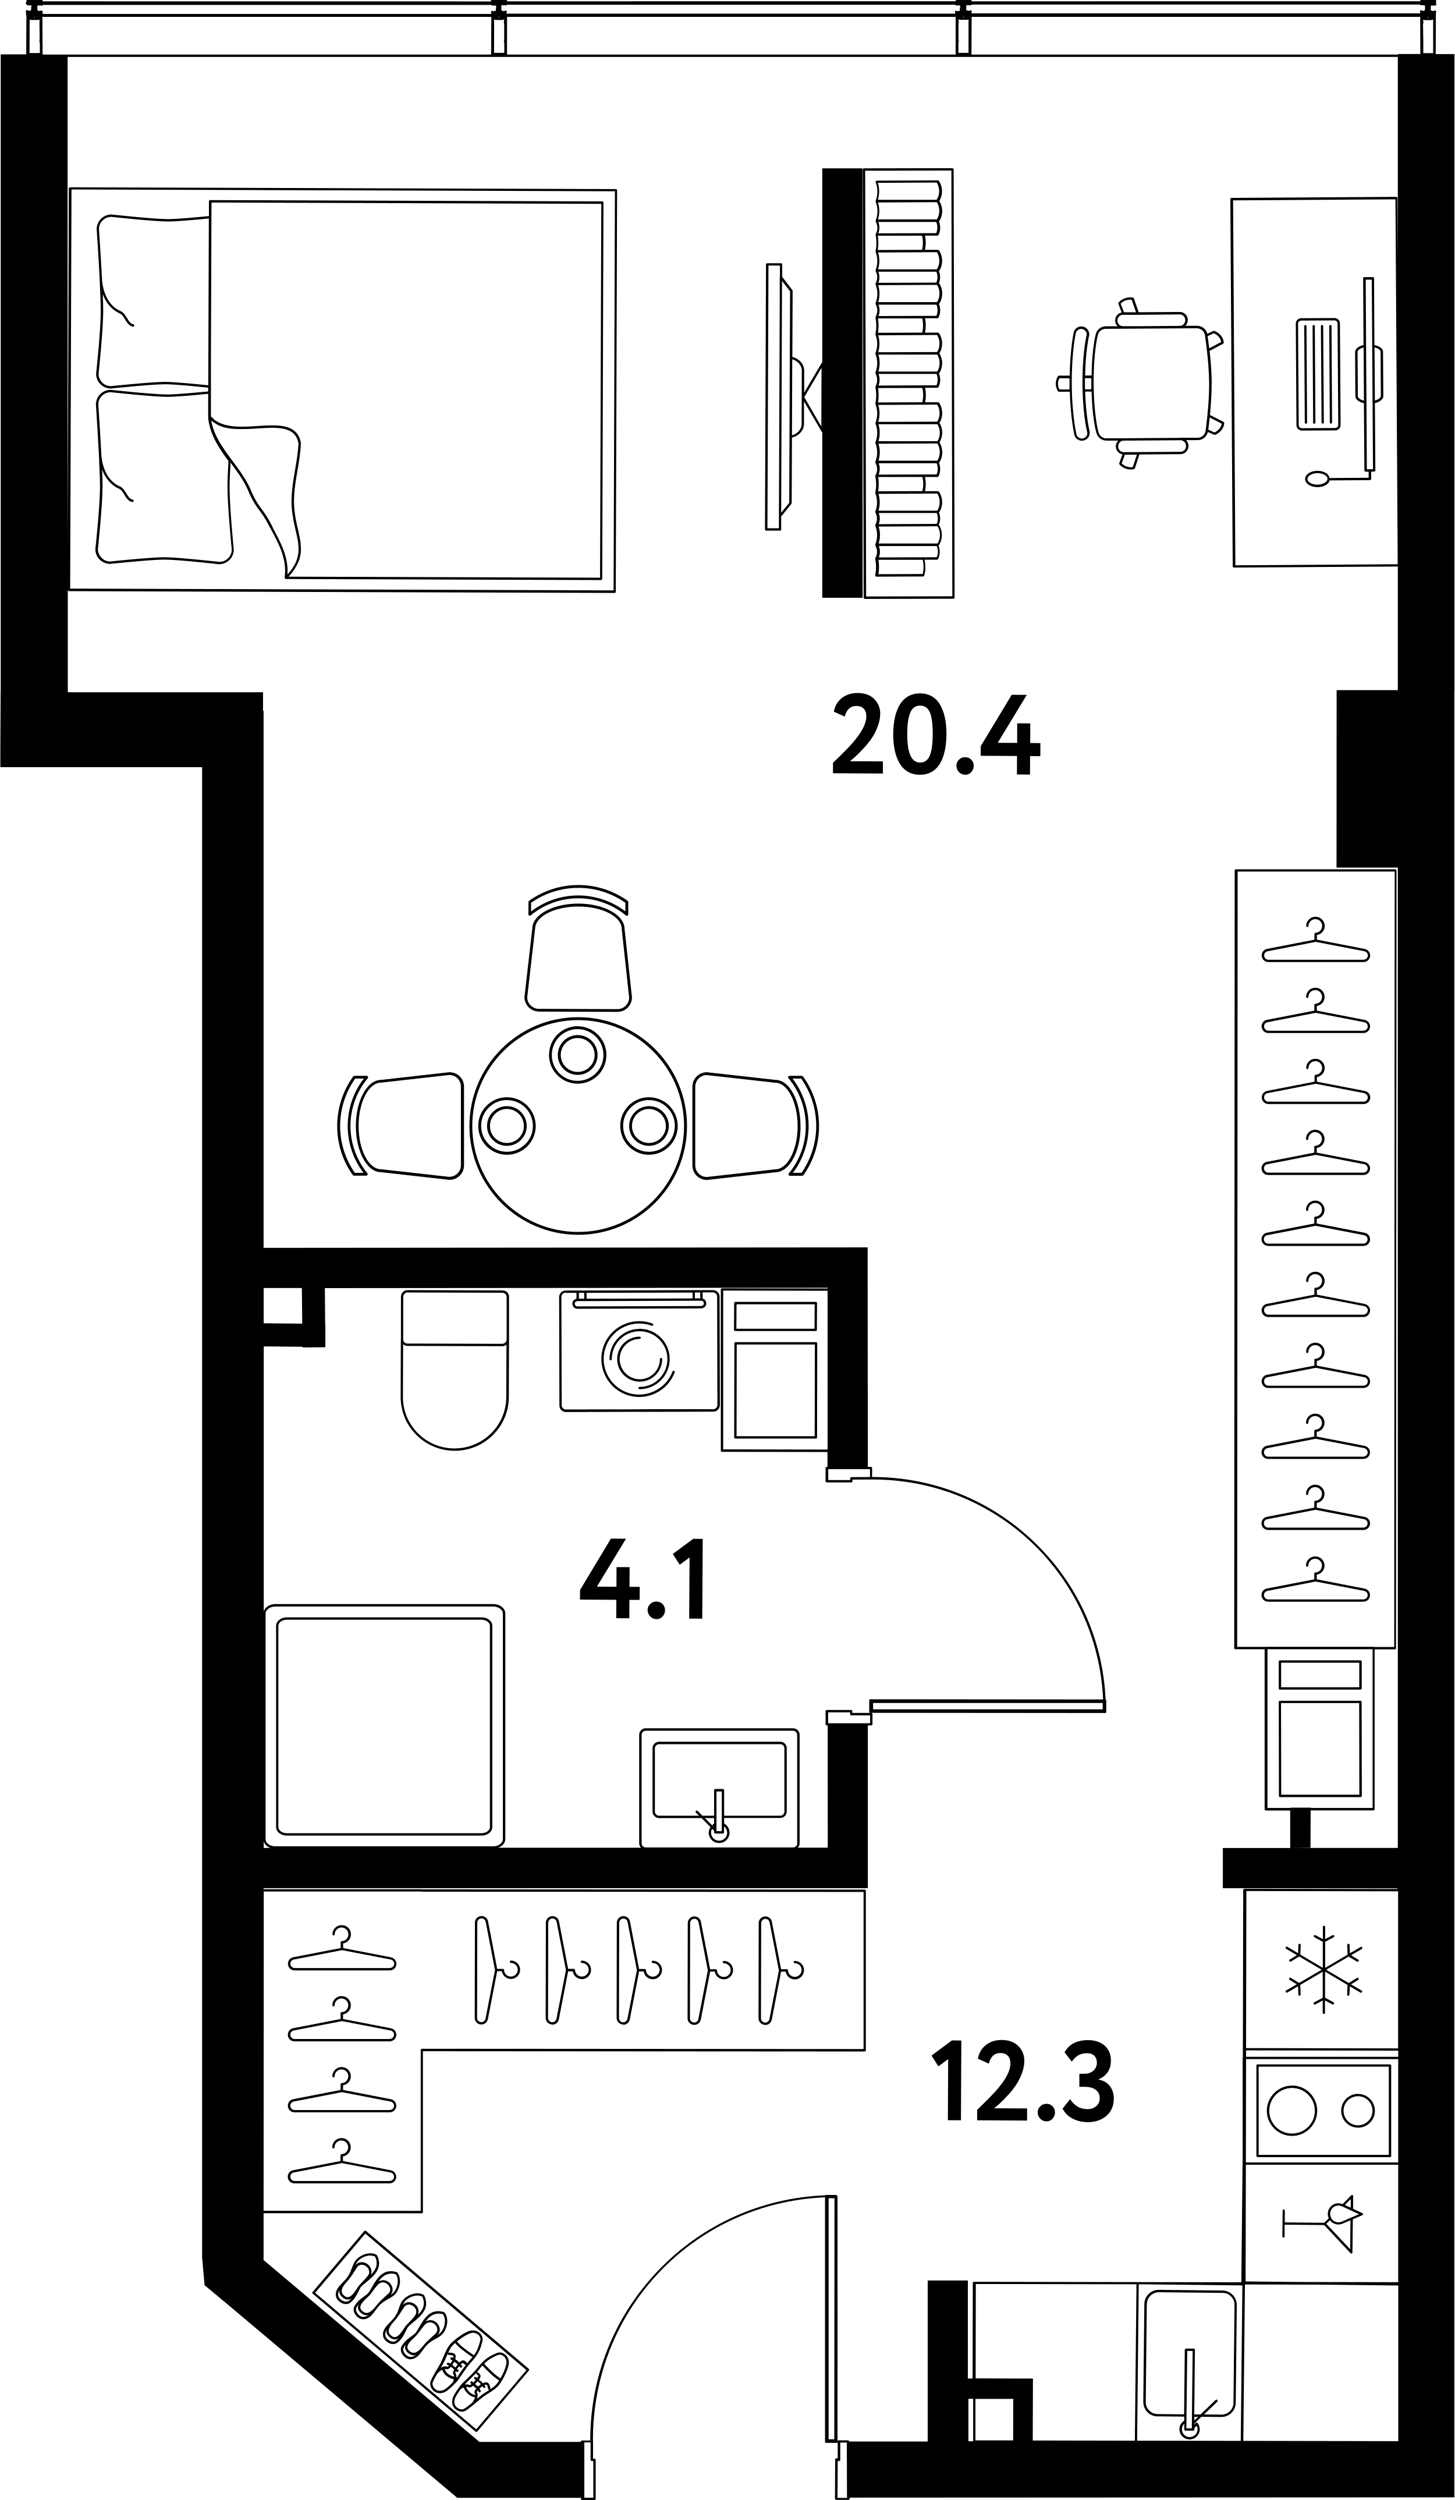 <?xml version="1.0" encoding="UTF-8"?>
<svg xmlns="http://www.w3.org/2000/svg" id="_метражи" data-name="метражи" viewBox="0 0 153.53 263.91" width="745" height="1280">
  <path d="M48.22,263.66h13.08v.12s.01.07.04.09.05.04.09.04h1.3c.07-.01.12-.07.12-.13v-4.12s-.01-.07-.03-.09-.05-.03-.09-.04h-.16s0-1.84,0-1.84c0,0,0-.02-.01-.03,0,0,0,0,0,0-.08-13.88,10.67-25.13,24.5-25.72v25.82s0,0,0,0h0s0,0,0,0h0s.01.04.03.06c0,0,.01.02.02.02h0s0,0,0,0c0,0,0,0,0,0,.02.01.04.02.06.02,0,0,0,0,.01,0h1.14s0,0,0,0h0s.05-.01.07-.03h0s0,0,0,0h0s0,0,0,0c0,0,0-.02.01-.03v1.7s-.14-.01-.14-.01c-.03,0-.07,0-.09.03s-.04.06-.04.09l-.02,4.14s.01.07.04.09.05.04.09.04h1.3c.07-.01.12-.07.12-.13v-.11l63.84-.03v-5.93h0V91.59h0v-18.57s.01-.12.01-.12V5.71s-1.98,0-1.98,0l.02-4.06s0,0,0,0c0,0,0,0,0,0v-.26s.03-.1.03-.1c0-.02,0-.04,0-.07v-.04s-.07-.07-.12-.08c-.05,0-.1.02-.12.06h0s-.02,0-.03,0c-.01,0-.03,0-.05,0-.03-.01-.06,0-.09,0-.01-.02-.05-.05-.07-.06-.03-.02-.07,0-.1,0,0,0,0,0,0-.01,0,0,0,0,0,0,0,0,0,0,0-.01v-.09s.01-.02.02-.03c0-.02,0-.03-.01-.04v-.11s.02-.04,0-.06c0,0,0,0,0-.01v-.04s0,0,0-.01c0,0,0-.01,0-.02v-.09s.06.03.1.02c.01,0,.03,0,.04,0,.02,0,.04,0,.06-.02.03.01.06,0,.09,0,0,0,0,0,0,0,.02.01.04.01.07,0,.03.01.05.02.08.01h.04s.07-.05.09-.08c.01-.04.01-.08-.01-.11h0s0-.04,0-.05c0,0,0,0,0-.01V.09c.02-.06-.04-.16-.1-.2-.02-.01-.04-.02-.07-.02h-1.33s-.12.08-.14.12c-.01.02-.02.04-.02.06v.08S102.53.14,102.53.14V.04s-.04-.1-.08-.13c0,0-.03-.02-.03-.02-.02-.01-.04-.02-.06-.02h-1.36s-.04.02-.04.02c-.07.02-.11.08-.09.15v.09S53.49.14,53.49.14V.05s-.07-.12-.11-.14c-.02-.01-.04-.02-.07-.02h-1.3c-.05-.02-.16.04-.2.1-.01.02-.02.04-.02.07v.09S4.46.14,4.46.14V.05s-.05-.1-.09-.12c0,0-.03-.02-.03-.02-.02-.01-.04-.02-.06-.02h-1.3s-.07,0-.11.02c-.03,0-.07.05-.09.08-.01.02-.02.04-.02.07v.12s-.08.08-.08.14.04.11.09.14c.01.04.04.07.07.09.02.01.04.02.07.02.02,0,.04,0,.05-.01.02,0,.05,0,.07,0,.02,0,.03,0,.04,0,.03.01.05.02.08,0h.02s.01,0,.02,0c.03.02.06,0,.09,0,0,0,0,0,0,0,0,.01,0,.02.01.03,0,.01-.02.02-.02.04,0,.01,0,.02.01.03,0,0,0,0,0,.01,0,.01,0,.02,0,.03h0s-.01.03-.01.04c0,0,0,.01,0,.02,0,.02-.03.03-.03.06,0,.03.01.05.02.07,0,.01,0,.02,0,.03,0,0,0,0-.01.01,0,.02,0,.03,0,.05,0,0,0,0,0,0,0,0,0,.01,0,.02,0,0,0,.02,0,.03,0,.02-.02.03-.02.04,0,0,0,0,0,.02-.04,0-.08.02-.11.05h0s-.02,0-.03,0c-.01,0-.03,0-.04,0-.03-.01-.06-.01-.09,0-.01-.02-.05-.05-.07-.06-.04-.03-.1-.02-.14,0s-.06.08-.05.13l.02.4s.01.04.03.06l-.02,4.07H.14c-.07,0-.12.06-.12.12,0,.02.01.03.02.05v67.11h-.01L0,79.02h0v1.96s21.3,0,21.3,0v157.32s.26,2.92.26,2.92l2.68,2.23h0s23.98,20.2,23.98,20.2v.02ZM62.6,259.78v3.87s-.95,0-.95,0v-5.84s.66,0,.66,0v1.84s.01.07.04.09.05.04.09.04h.17ZM88.04,257.48h-.6s0-25.44,0-25.44h.62s-.02,25.44-.02,25.44ZM88.38,263.66l.02-3.88h.14s.07,0,.09-.02c.03-.02.04-.06.04-.09v-1.84s.69,0,.69,0l.02,5.84h-1ZM102.69,257.69h-.49s0-4.48,0-4.48h.5s0,4.48,0,4.48ZM106.92,257.6h-3.98s0-4.38,0-4.38h3.99s-.01,4.38-.01,4.38ZM119.77,257.63l-10.78-.02.02-6.54h-2.06s-3.99-.02-3.99-.02l.02-9.96,16.96.03-.17,16.51ZM130.96,257.65l-10.95-.02.17-16.51,10.94.12-.17,16.42ZM147.57,257.68h-.97s-15.38-.03-15.38-.03l.17-16.51,7.89.02,8.3.09v16.44ZM147.57,240.9l-10.48-.02-5.63-.06.03-12.32h16.08v12.4ZM147.57,228.26h-16.08s.02-10.91.02-10.91h16.06v10.91ZM147.57,217.11h-16.06s0-.68,0-.68l16.06.03v.64ZM147.57,216.22l-16.06-.03.03-16.58,16.02.03v16.58ZM147.57,5.7v.06h-45.05s.02-3.98.02-3.98h47.35s.02,3.92.02,3.92h-2.33ZM151.1,2.12s.08-.03.11-.06h0s.03.03.05.04v.18s0,3.33,0,3.33h-1.04s0-1.17,0-1.17l-.03-1.9s.04-.06.04-.1l-.02-.35s.02-.01.03-.02h.01s.07.06.12.05h.01s.72,0,.72,0ZM150.71,1.79h.07v.08s-.07,0-.07,0v-.08ZM101.97,1.09s0,0,0-.01c0,0,0,0,0-.02v-.27s.01-.02.01-.03c0-.01,0-.02-.01-.03h0s0,0,0,0c0,0,0,0,0,0v-.11s.01-.01.01-.02c0-.01,0-.02,0-.03v-.02s.03.01.05,0c.03.01.06.02.09,0h.02s0,0,0,0c0,0,.01,0,.01,0,.03.02.07.01.11,0,0,0,0,0,0,0,.02.01.05.01.07,0,.02,0,.04.01.06.01,0,0,.02,0,.03,0h.04s.06-.05.08-.08h47.31s.06.06.1.07h.07s.04,0,.06,0c0,0,.01,0,.02,0,.02,0,.04,0,.07,0,.01,0,.03,0,.04,0,.02.01.04.02.06.02s.04,0,.06-.01c.02,0,.03,0,.05,0,0,0,0,0,0,0,0,.01,0,.03,0,.04,0,.01,0,.02.01.03,0,0,0,0,0,0,0,0,0,0,0,.02,0,0,0,0,0,.01,0,.01,0,.03,0,.04,0,.02.01.04.02.06h0s-.02.03-.02.05.01.02.02.04v.05s-.01.01-.01.02c0,0,0,.01,0,.02,0,.02-.03.03-.03.06,0,.03.01.05.02.07h0s-.01.02-.01.03c-.03,0-.06.02-.08.05,0,0,0,0,0,0-.02-.01-.05-.02-.08-.01-.02,0-.05,0-.08,0-.01,0-.02,0-.04,0l-.02-.02s-.1-.06-.15-.03c-.05.03-.08.08-.06.14l.03.1v.08s-47.38,0-47.38,0v-.07s.02-.08.02-.08h0c.04-.06,0-.12-.05-.16-.05-.03-.12-.01-.16.03h0s0,.01,0,.01c-.01,0-.02,0-.03,0-.03-.02-.07,0-.1,0-.01,0-.03,0-.04.01,0,0,0,0,0,0l-.02-.03s-.07-.04-.11-.04c-.01,0-.02.02-.04.03v-.03ZM101.15,4.2v-1.75s.03-.16.03-.16c0-.04,0-.08-.04-.11v-.1s.04-.02.05-.04l.05.03s.04.02.06.02h.77s0,0,0,0c.03,0,.06-.01.08-.03h.01s.03.02.05.03v.18s0,1.99,0,1.99v1.32s-1.07,0-1.07,0v-1.07s.03-.05.03-.08v-.17s-.01-.04-.03-.06ZM101.65,1.78h.07v.07s-.07,0-.07,0v-.07ZM52.94.55s.06,0,.08,0c0,0,0,0,.01,0h0s0,0,0,0c0,0,0,0,.01,0,.03.02.07.02.11,0,.02.01.05.01.08,0,.01,0,.03,0,.05,0h.03s0,0,0,0c.02.01.04.02.06.02.03,0,.05,0,.07-.02.02-.01,0-.03.02-.05h47.33s0,.01,0,.02c.02.03.06.05.1.05,0,0,.02,0,.03,0h.04s.05,0,.07,0h.04s.05,0,.07,0c.02,0,.03,0,.05,0,.03.01.06,0,.09,0,.01,0,.02,0,.03,0,0,0,0,0,0,.01,0,0,0,0,0,.01,0,.01,0,.03,0,.04,0,.01,0,.02.01.03,0,0,0,0,0,.01,0,0,0,.02,0,.03,0,0-.01.02-.01.03h0s.02.05.02.07c0,0,0,0,0,0,0,.02-.02.03-.02.05,0,0,0,.01,0,.02,0,.02-.03.03-.03.06,0,.03.01.05.02.07,0,.01-.02.02-.02.04,0,.03.01.05.03.08,0,0,0,0,0,.01-.02,0-.03-.01-.05,0-.03,0-.06.03-.08.05-.03-.02-.07-.01-.11,0-.01,0-.02,0-.03,0,0,0,0,0-.01,0-.01,0-.02,0-.04-.01h0s-.1-.06-.15-.03-.08.08-.06.14l.03.09v.07s-47.38,0-47.38,0v-.07s.03-.1.03-.1c.02-.06-.01-.12-.07-.15-.06-.02-.13,0-.16.05h0s0,.01-.01,0c0,0-.02,0-.01,0-.03-.02-.07-.01-.11,0,0,0-.01,0-.02,0,0,0-.02,0-.03,0h0s-.07-.06-.11-.07h0s-.02.02-.04.02v-.09s.01-.02,0-.03c0,0,0-.02-.01-.02v-.06s0,0,0-.01c0,0,0-.01,0-.02v-.14s0,0,0-.02c0,0,0-.02,0-.02v-.14s0-.01,0-.02ZM100.85,1.78v3.98s-47.36,0-47.36,0V1.78s47.36,0,47.36,0ZM52.11,2.22v-.12s.04-.03.05-.04c.01.01.04.03.05.03.02.01.04.02.06.02h.77s0,0,0,0c.03,0,.06-.01.09-.04l.02-.03s.02.02.03.03v.12s-.02.05-.02.07v.17s.01.04.03.06v1.75s-.03.16-.03.16c0,.04,0,.08.04.11h0s0,1.07,0,1.07h-1.08s.01-3.33.01-3.33c0-.02,0-.03-.01-.05ZM52.61,1.78h.07v.07s-.07,0-.07,0v-.07ZM3.65,1.78v.07s-.06,0-.06,0v-.07s.06,0,.06,0ZM4.16,5.6h-1.08s.01-3.15.01-3.15v-.34s.02-.02.03-.03c0,0,0-.01.01-.02.01.01.04.03.04.03.02.01.06.02.07.02h.71s.11,0,.15-.03l.02-.02s.02.02.02.02v.13s-.01.04-.01.07v.18s.02,1.74.02,1.74c-.02.02-.02.05-.02.07v.17s.01.07.04.09v1.06ZM4.31,1.08s-.06.03-.08.06h0s-.04,0-.06.01c0,0-.01,0-.02,0-.02,0-.04,0-.06,0,0,0-.02,0-.03,0-.02-.03-.07-.05-.11-.05-.01,0-.03,0-.04.02v-.08s.01-.02.01-.03c0-.01,0-.02-.01-.03v-.37s0,0,0-.01c0,0,0,0,0,0,0,0,0,0,0,0,0-.01,0-.02,0-.03.03.01.06,0,.09,0,0,0,.01,0,.02,0,.02.01.06.02.08.01h.04s.04,0,.07,0c.02,0,.05.01.08,0h.03s0,0,0,0c.02.01.04.02.06.02.03,0,.05,0,.08-.03.02-.01,0-.04.02-.05h47.37s.02.04.04.05c.03.02.06.02.09.02.01,0,.03,0,.04,0,0,0,.02,0,.03,0h.04s.05,0,.07,0c.02,0,.04,0,.06,0,.01,0,.03,0,.05,0,.02,0,.04,0,.07,0h0s0,.02,0,.02c0,.01-.01.02-.01.03h0s0,.03.01.04c0,0,0,0,0,.01,0,.01,0,.02.01.03,0,.01-.02.02-.02.04,0,.02.01.03.02.05,0,0,0,0,0,0,0,.02-.02.02-.03.04,0,.02,0,.04,0,.06,0,.01-.02.02-.02.04,0,.03.01.05.02.07,0,.01,0,.03,0,.04,0,0-.01.01-.01.02,0,.01,0,.02,0,.04-.04,0-.08.01-.11.05,0,0,0,0,0,.01,0,0-.02,0-.03,0-.03,0-.06,0-.08.01,0,0,0,0,0,0-.01,0-.03-.02-.05,0-.02-.04-.07-.05-.11-.05h0s-.09.03-.12.07c-.02.03-.02.06-.01.1l.03.1v.06s-47.38,0-47.38,0v-.06s.03-.1.03-.1c.02-.05-.03-.13-.08-.16-.03-.02-.06-.02-.09-.01ZM4.44,1.78h47.39s-.02,3.98-.02,3.98H4.46s-.02-3.98-.02-3.98ZM27.79,238.49v-4.87s16.7.01,16.7.01c.07,0,.12-.06.12-.12v-16.99s46.63.03,46.63.03c.03,0,.06-.01.09-.04s.04-.06.04-.09v-16.83s0-.06-.03-.09-.06-.04-.09-.04l-46.69-.03s-.03-.01-.05-.01h-16.72v-.11h63.79s0-4.28,0-4.28v-12.9s.36,0,.36,0c.03,0,.07-.01.09-.04s.04-.05.04-.09v-1.08c0-.06-.05-.11-.11-.12l24.68.02h0s.02,0,.02,0c.02,0,.03-.01.05-.02h0s.02-.01.02-.02h0s0,0,0,0h0s.02-.04.02-.06c0,0,0,0,0-.01v-1.22s0,0,0,0c0-.03-.01-.05-.02-.07h0s-.01-.02-.02-.02c0,0-.02,0-.03-.01-.29-6.36-2.98-12.27-7.59-16.67-4.61-4.4-10.64-6.81-17-6.81-.02,0-.04,0-.06,0v-.95c0-.07-.06-.12-.13-.12h-.32s-.02-19.38-.02-19.38v-3.79s-63.77.05-63.77.05v-56.69s-.06,0-.06,0v-1.96s-20.61,0-20.61,0v-10.76s.06.09.11.09l57.62.19c.07,0,.12-.06.12-.12l.14-42.38s-.01-.06-.04-.09-.06-.04-.09-.04l-57.62-.19s-.06.01-.09.04-.04.06-.04.09l-.13,37.83V6.01s44.82,0,44.82,0c0,0,.02,0,.03,0h1.33s.02,0,.03,0h47.67s0,0,0,0h1.36s.02,0,.03,0h45.16s0,21.79,0,21.79l-.04-6.9c0-.07-.06-.12-.12-.12h0l-17.39.11s-.06.01-.09.04-.04.06-.04.09l.25,38.77c0,.07.06.12.12.12h0l17.31-.11v13.05h-6.46s-.01,18.73-.01,18.73h6.47s0,103.48,0,103.48h-11.08s1.86-.02,1.86-.02l.02-3.94h6.63c.07,0,.12-.06.12-.13v-16.87s2.14,0,2.14,0c.07,0,.12-.06.12-.12l.05-82.09s-.01-.06-.04-.09-.06-.04-.09-.04h-16.83c-.07,0-.12.05-.12.12l-.05,82.09c0,.07.06.12.12.12h3.09s0,16.89,0,16.89c0,.03.01.07.04.09.02.02.05.04.09.04h2.57s0,3.96,0,3.96h-7.11s0,4.24,0,4.24l18.43.02v.07l-16.15-.03s-.06.01-.09.04h0s-.04.05-.04.09l-.04,17.69s-.02.03-.02.05v11.14s-.01,0-.01.01l-.13,12.52-10.95-.02h-.07s0,0,0,0c0,0,0,0,0,0l-17.21-.03c-.07,0-.12.06-.12.12l-.02,10.09h-.5s0-10.35,0-10.35h-4.24s0,17,0,17h-8.29s0,0,0,0c0-.03-.01-.07-.04-.09s-.05-.04-.09-.04h-1s-.08.03-.1.07v-25.8s-.03-.09-.07-.11c0-.02-.01-.03-.02-.04h0s0,0,0,0c0,0,0,0-.01,0h0s-.04-.02-.06-.02h0s0,0-.01,0h-1.07s0,0,0,0c0,0,0,0-.01,0-.02,0-.04.01-.06.02h0s0,0,0,0c0,0-.01.01-.02.02-6.7.27-12.94,3.08-17.58,7.92-4.66,4.86-7.21,11.23-7.19,17.96h-.88c-.07,0-.12.06-.12.13v.02h-10.7s-22.82-19.22-22.82-19.22ZM27.79,233.37l.02-33.71h16.65s.03.02.05.02l46.62.03v16.58s-46.63-.03-46.63-.03c-.07,0-.12.06-.12.12v16.99s-16.59-.01-16.59-.01ZM31.9,142.18v.05l2.41-.02v-2.46s-.02,0-.02,0l-.03-3.78,53.07-.04v.08l-11.14-.02s-.06.01-.09.04-.04.06-.04.09v17.01c0,.07.06.12.12.12l11.14.02v1.57s-.07,0-.07,0c-.03,0-.07.01-.09.04s-.04.06-.04.09v1.39c.01.07.07.12.14.12h2.57s.07,0,.09-.03c.02-.02.04-.06.04-.09v-.18s1.96-.01,1.96-.01c0,0,0,0,0,0,0,0,0,0,0,0h0c.06,0,.11,0,.17,0,13.08,0,23.72,10.15,24.33,23.22l-24.58-.02h0s-.02,0-.03,0c-.02,0-.03,0-.04.02,0,0-.02.01-.02.02h0s0,0,0,.01c-.01.02-.02.04-.02.06h0s0,0,0,.01v1.22s0,0,0,.01c0,.02.01.05.03.07h0s0,0,0,0h0s0,0,0,0h0s.04.02.06.02h-1.88s0-.19,0-.19c0-.07-.06-.12-.12-.12h-2.57s-.07,0-.09.03-.04.06-.04.09v1.39c.01.07.07.12.14.12h.08s.01,12.9.01,12.9h-3.16c.12-.12.19-.29.19-.47v-11.44c0-.38-.32-.69-.7-.69h-15.55c-.19,0-.36.08-.49.21-.13.13-.2.31-.2.49v11.44c0,.18.08.34.19.47h-15.08c.44-.15.76-.5.76-.91v-23.81c0-.55-.57-1-1.27-1h-23.01c-.61,0-1.09.34-1.22.79v-27.99s4.1.04,4.1.04ZM27.8,139.68v-3.72s4.03,0,4.03,0l.04,3.76-4.07-.04ZM87.33,136.25v16.76s-11.02-.02-11.02-.02v-16.76l11.02.02ZM89.72,156.23h-2.32s0-1.15,0-1.15h2.01s2.2,0,2.2,0h0s.2,0,.2,0v.83s-1.96.01-1.96.01c-.03,0-.07.01-.09.04-.02.02-.04.06-.04.09v.18ZM116.38,180.43h-24.24s-.01-.67-.01-.67h24.24s.01.67.01.67ZM91.82,181.9h-4.43s0-1.15,0-1.15h2.32s0,.2,0,.2c0,.07.06.12.12.12h1.99s0,.83,0,.83ZM84.13,194.57c0,.25-.2.44-.44.44h-15.55c-.25,0-.44-.19-.44-.44v-11.44c0-.12.04-.23.12-.31.08-.08.2-.13.31-.13h15.55c.24,0,.44.19.44.44v11.44ZM52.03,194.89h-23.01c-.56,0-1.02-.33-1.02-.75v-23.81c0-.41.46-.75,1.02-.75h23.01c.56,0,1.02.33,1.02.75v23.81c0,.41-.46.75-1.02.75ZM28.51,195.06h-.71s0-.71,0-.71c.09.32.34.58.71.71ZM7.37,62.13l.14-42.13,57.37.19-.14,42.13-57.37-.19ZM147.52,59.56l-17.14.11-.24-38.52,17.14-.11.24,38.52ZM133.78,174.09h11.09s0,16.75,0,16.75h-6.51s0-.03,0-.03h-2.14v.03h-2.45s0-16.76,0-16.76ZM133.66,173.84h0s-3.09,0-3.09,0l.05-81.84h16.58s-.05,81.85-.05,81.85h-2.1s-.02-.02-.04-.02h-11.34Z"/>
  <path d="M144.05,100.17l-5.06-.98v-.49c.49-.08.85-.51.82-1.01-.03-.52-.45-.92-.97-.92h-.03c-.52.01-.95.45-.95.97,0,.07.06.12.12.12s.12-.06.12-.12c0-.39.32-.71.7-.72.39-.02.72.29.74.68.02.39-.27.73-.65.76h-.04c-.07,0-.12.06-.12.12v.61l-5,.97c-.33.06-.57.35-.57.69,0,.19.07.36.2.49s.31.21.5.21h10.05c.39,0,.7-.31.7-.69,0-.33-.24-.62-.57-.69ZM143.92,101.31h-10.05c-.12,0-.23-.05-.32-.14-.08-.08-.13-.2-.13-.32,0-.22.15-.4.37-.44l5.08-.99,5.13.99c.21.04.37.23.37.44,0,.25-.2.45-.45.45Z"/>
  <path d="M144.04,107.66l-5.06-.98v-.49c.49-.08.85-.51.82-1.01-.03-.52-.45-.92-.97-.92h-.03c-.53.01-.94.44-.95.97,0,.07.06.12.12.12s.12-.06.12-.12c0-.39.31-.71.7-.72h.02c.39,0,.7.3.72.68.02.39-.27.73-.65.76h-.04c-.07,0-.12.06-.12.12v.61l-5,.97c-.33.06-.57.35-.57.69,0,.38.31.7.7.7h10.05c.39,0,.7-.31.7-.69,0-.33-.24-.62-.57-.69ZM143.91,108.8h-10.05c-.25,0-.45-.21-.45-.46,0-.22.15-.4.37-.44l5.08-.99,5.13.99c.21.04.37.23.37.44,0,.25-.2.45-.45.45Z"/>
  <path d="M138.9,113.45h-.04c-.07,0-.12.06-.12.12v.61l-5,.97c-.33.06-.57.35-.57.69,0,.38.31.7.7.7h10.05c.39,0,.7-.31.7-.69,0-.34-.24-.62-.57-.69l-5.06-.98v-.49c.49-.08.85-.51.82-1.01-.03-.52-.45-.92-.97-.92h-.03c-.53.01-.95.44-.95.97,0,.07.06.12.12.12s.12-.06.12-.12c0-.39.31-.71.7-.72.4-.02.72.29.74.68.02.39-.27.73-.65.76ZM143.99,115.4c.21.04.37.22.37.44,0,.25-.2.45-.45.45h-10.05c-.25,0-.45-.21-.45-.46,0-.22.15-.4.37-.44l5.08-.99,5.13.99Z"/>
  <path d="M133.85,124.03h10.05c.39,0,.7-.31.7-.69,0-.34-.24-.62-.57-.69l-5.06-.98v-.49c.49-.08.85-.51.82-1.01-.03-.53-.46-.92-1-.92-.53.01-.95.44-.95.97,0,.07.06.12.12.12s.12-.06.12-.12c0-.39.31-.71.7-.72h.02c.38,0,.7.3.72.68.02.39-.27.73-.65.76h-.04c-.07,0-.12.06-.12.12v.61s-5,.97-5,.97c-.33.06-.57.35-.57.69,0,.39.31.7.7.7ZM133.77,122.89l5.08-.99,5.13.99c.21.04.37.22.37.44,0,.25-.2.45-.45.45h-10.05c-.25,0-.45-.21-.45-.46,0-.22.15-.4.37-.44Z"/>
  <path d="M133.85,131.52h10.05s0,0,0,0c.19,0,.36-.07.49-.2.13-.13.21-.31.21-.5,0-.34-.24-.62-.57-.69l-5.06-.98v-.49c.49-.08.85-.51.82-1.01-.03-.52-.45-.92-.97-.92h-.03c-.53.01-.95.44-.95.97,0,.07.06.12.12.12s.12-.06.12-.12c0-.39.31-.71.7-.72.41-.01.72.29.74.68s-.27.73-.65.76h-.04c-.07,0-.12.06-.12.12v.61s-5,.97-5,.97c-.33.06-.57.35-.57.69,0,.39.31.7.7.7ZM133.76,130.38l5.08-.99,5.13.99c.21.04.37.22.37.44,0,.12-.05.23-.13.32s-.2.13-.32.13h-10.05c-.25,0-.45-.21-.45-.46,0-.22.15-.4.37-.44Z"/>
  <path d="M144.04,137.64l-5.06-.98v-.49c.49-.08.85-.51.82-1.01-.03-.52-.45-.92-.97-.92h-.03c-.53.01-.95.44-.95.97,0,.07.06.12.12.12s.12-.06.12-.12c0-.39.31-.71.7-.72h.02c.39,0,.7.3.72.68.02.39-.27.73-.65.76h-.04c-.07,0-.12.06-.12.12v.61l-5,.97c-.33.06-.57.35-.57.69,0,.39.31.7.7.7h10.05c.39,0,.7-.31.7-.69,0-.34-.24-.62-.57-.69ZM143.91,138.77h-10.05c-.25,0-.45-.21-.45-.46,0-.22.15-.4.37-.44l5.08-.99,5.13.99c.21.04.37.22.37.44,0,.25-.2.45-.45.45Z"/>
  <path d="M144.04,145.13l-5.06-.98v-.49c.49-.08.85-.51.82-1.01-.03-.52-.45-.92-.97-.92h-.03c-.53.01-.95.44-.95.97,0,.07.06.12.12.12s.12-.06.12-.12c0-.39.31-.71.7-.72.4,0,.72.29.74.68.02.39-.27.73-.65.76h-.04c-.07,0-.12.06-.12.12v.61l-5,.97c-.33.06-.57.35-.57.69,0,.39.31.7.7.7h10.05c.39,0,.7-.31.7-.69,0-.34-.24-.63-.57-.69ZM143.91,146.27h-10.05c-.25,0-.45-.21-.45-.46,0-.22.15-.4.37-.44l5.08-.99,5.13.99c.21.04.37.23.37.44,0,.25-.2.45-.45.45Z"/>
  <path d="M144.03,152.62l-5.06-.98v-.49c.49-.08.85-.51.82-1.01-.03-.52-.45-.92-.97-.92h-.03c-.53.01-.95.44-.95.97,0,.07.06.12.12.12s.12-.06.12-.12c0-.39.31-.71.7-.72.4,0,.72.29.74.68s-.27.73-.65.76h-.04c-.07,0-.12.06-.12.12v.61s-5,.97-5,.97c-.33.06-.57.35-.57.69,0,.39.31.7.7.7h10.05c.39,0,.7-.31.7-.69,0-.34-.24-.63-.57-.69ZM143.9,153.76h-10.05c-.25,0-.45-.21-.45-.46,0-.22.15-.4.37-.44l5.08-.99,5.13.99c.21.04.37.23.37.44,0,.25-.2.45-.45.45Z"/>
  <path d="M133.85,161.5h10.05c.38,0,.7-.31.7-.69,0-.34-.24-.63-.57-.69l-5.06-.98v-.49c.49-.08.85-.51.82-1.01-.03-.52-.45-.92-.97-.92h-.03c-.53.01-.95.44-.95.97,0,.07.06.12.12.12s.12-.06.12-.12c0-.39.31-.71.7-.72h.02c.38,0,.7.3.72.68.02.39-.27.73-.65.76h-.04c-.07,0-.12.06-.12.12v.61s-5,.97-5,.97c-.33.06-.57.35-.57.69,0,.38.31.7.7.7ZM133.76,160.36l5.08-.99,5.13.99c.21.04.37.23.37.44,0,.25-.2.45-.45.45h-10.05c-.25,0-.45-.21-.45-.46,0-.22.15-.4.37-.44Z"/>
  <path d="M144.03,167.69l-5.06-.98v-.49c.49-.08.85-.51.82-1.01-.03-.52-.45-.92-.97-.92h-.03c-.53.01-.95.44-.95.97,0,.07.06.12.12.12s.12-.06.12-.12c0-.39.31-.71.7-.72.4-.02.72.29.74.68.02.39-.27.73-.65.76h-.04c-.07,0-.12.06-.12.12v.61s-5,.97-5,.97c-.33.06-.57.35-.57.69,0,.38.31.7.7.7h10.05c.39,0,.7-.31.7-.69,0-.34-.24-.63-.57-.69ZM143.9,168.83h-10.05c-.25,0-.45-.21-.45-.46,0-.22.15-.4.37-.44l5.08-.99,5.13.99c.21.04.37.23.37.44,0,.25-.2.45-.45.45Z"/>
  <path d="M41.25,206.61l-5.06-.98v-.49c.49-.08.85-.51.82-1.01-.03-.52-.45-.92-.97-.92h-.03c-.53.01-.95.44-.95.97,0,.07.06.12.12.12s.12-.06.12-.12c0-.39.32-.71.7-.72h.02c.38,0,.7.3.72.68.02.39-.27.73-.65.76h-.04c-.07,0-.12.06-.12.12v.61s-5,.97-5,.97c-.33.06-.57.35-.57.69,0,.39.31.7.7.7h10.05c.38,0,.7-.31.7-.69,0-.34-.24-.62-.57-.69ZM41.12,207.74h-10.05c-.25,0-.45-.21-.45-.46,0-.22.15-.4.37-.44l5.08-.99,5.14.99c.21.04.37.23.37.44,0,.25-.2.45-.45.45Z"/>
  <path d="M41.24,214.1l-5.06-.98v-.49c.49-.08.85-.51.82-1.01-.03-.52-.45-.92-.97-.92h-.03c-.53.01-.95.44-.95.97,0,.07.06.12.12.12s.12-.06.12-.12c0-.39.32-.71.7-.72h.02c.38,0,.7.3.72.68.02.39-.27.73-.65.76h-.04c-.07,0-.12.06-.12.12v.61l-5,.97c-.33.06-.57.35-.57.69,0,.39.31.7.7.7h10.05c.38,0,.7-.31.7-.69,0-.34-.24-.63-.57-.69ZM41.11,215.23h-10.05c-.25,0-.45-.21-.45-.46,0-.22.16-.4.37-.44l5.08-.99,5.13.99c.21.04.37.22.37.44,0,.25-.2.45-.45.45Z"/>
  <path d="M41.24,221.59l-5.06-.98v-.49c.49-.08.85-.51.82-1.01-.03-.52-.45-.92-.97-.92h-.03c-.52.01-.95.45-.95.97,0,.07.06.12.12.12s.12-.06.12-.12c0-.39.32-.71.7-.72h.02c.38,0,.7.3.72.68.02.39-.27.73-.65.76h-.04c-.07,0-.12.06-.12.12v.61l-5,.97c-.33.06-.57.35-.57.69,0,.19.07.36.2.49s.31.21.5.21h10.05c.38,0,.7-.31.7-.69,0-.34-.24-.63-.57-.69ZM41.11,222.73h-10.05c-.12,0-.23-.05-.32-.14-.08-.08-.13-.2-.13-.32,0-.22.15-.4.37-.44l5.08-.99,5.13.99c.21.04.37.22.37.44,0,.25-.2.45-.45.45Z"/>
  <path d="M41.23,229.09l-5.06-.98v-.49c.49-.08.85-.51.82-1.01-.03-.53-.46-.94-1-.92-.53.01-.95.44-.95.97,0,.07.06.12.12.12s.12-.06.12-.12c0-.39.31-.71.7-.72h.02c.39,0,.7.3.72.68.02.39-.27.73-.65.76h-.04c-.07,0-.12.06-.12.12v.61l-5,.97c-.33.06-.57.35-.57.69,0,.19.07.36.2.49s.31.21.5.21h10.05c.39,0,.7-.31.7-.69,0-.34-.24-.63-.57-.69ZM41.11,230.22h-10.05c-.12,0-.23-.05-.32-.14-.08-.08-.13-.2-.13-.32,0-.22.15-.4.37-.44l5.08-.99,5.13.99c.21.04.37.23.37.44,0,.25-.2.45-.45.45Z"/>
  <path d="M80.75,213.75c.34,0,.63-.24.69-.57l.98-5.06h.49c.07.47.48.82.96.82.02,0,.03,0,.05,0,.53-.03.93-.47.92-1-.01-.53-.44-.95-.97-.95-.07,0-.12.06-.12.12s.06.12.12.12c.39,0,.71.31.72.7,0,.39-.29.72-.68.74-.38.02-.72-.27-.76-.65v-.04c0-.07-.06-.12-.12-.12h-.61s-.97-5-.97-5c-.06-.33-.35-.57-.69-.57-.38,0-.7.31-.7.7l-.02,10.05c0,.38.31.7.7.7ZM80.32,203c0-.25.2-.45.45-.45.21,0,.4.16.44.37l.98,5.08-1,5.13c-.04.21-.22.37-.44.37-.25,0-.45-.2-.45-.45l.02-10.05Z"/>
  <path d="M73.26,213.74h0c.34,0,.62-.24.69-.57l.98-5.06h.49c.07.47.48.82.96.82.02,0,.04,0,.05,0,.53-.03.93-.46.92-.99-.01-.53-.44-.95-.97-.95h0c-.07,0-.12.06-.12.12s.06.13.12.13c.39,0,.71.31.72.7,0,.39-.29.72-.68.74-.01,0-.03,0-.04,0-.38,0-.69-.28-.72-.65v-.04c0-.07-.06-.12-.12-.12h-.61s-.97-5.01-.97-5.01c-.06-.33-.35-.57-.69-.57-.38,0-.7.31-.7.7l-.02,10.05c0,.19.07.36.2.49.13.13.31.21.49.21ZM72.82,202.99c0-.25.2-.45.45-.45.22,0,.4.16.44.37l.98,5.08-1,5.13c-.04.21-.22.37-.44.37h0c-.12,0-.23-.05-.32-.13s-.13-.2-.13-.32l.02-10.05Z"/>
  <path d="M65.76,213.73c.33,0,.62-.24.69-.57l.98-5.06h.49c.07.48.48.82.96.82.02,0,.04,0,.05,0,.53-.03.93-.47.92-1-.01-.52-.45-.95-.97-.95-.07,0-.12.06-.12.12s.06.12.12.12c.39,0,.71.32.72.7,0,.39-.29.72-.68.74-.01,0-.03,0-.04,0-.38,0-.69-.28-.72-.65v-.04c0-.07-.06-.12-.12-.12h-.61s-.96-5.01-.96-5.01c-.06-.33-.35-.57-.69-.57h0c-.19,0-.36.07-.49.2s-.21.31-.21.49l-.02,10.05c0,.38.31.7.7.7ZM65.33,202.97c0-.12.05-.23.13-.32s.2-.13.32-.13h0c.22,0,.4.15.44.37l.98,5.08-1,5.13c-.04.21-.23.37-.44.37-.25,0-.45-.2-.45-.45l.02-10.05Z"/>
  <path d="M58.27,213.72c.33,0,.62-.24.69-.57l.98-5.06h.49c.07.47.48.82.96.82.02,0,.03,0,.05,0,.53-.03.93-.47.92-1-.01-.53-.44-.95-.97-.95-.07,0-.12.06-.12.12s.06.12.12.12c.39,0,.71.31.72.7s-.29.72-.68.74c-.38.03-.72-.27-.76-.65v-.04c0-.07-.06-.12-.12-.12h-.61s-.96-5-.96-5c-.06-.33-.35-.57-.69-.57h0c-.19,0-.36.07-.49.2s-.21.31-.21.49l-.02,10.05c0,.38.31.7.7.7ZM57.84,202.96c0-.12.05-.23.13-.32s.2-.13.32-.13h0c.22,0,.4.15.44.37l.98,5.08-1,5.13c-.04.21-.23.37-.44.37-.25,0-.45-.2-.45-.45l.02-10.05Z"/>
  <path d="M50.78,213.7h0c.33,0,.62-.24.69-.57l.98-5.06h.49c.07.47.48.82.96.82.02,0,.04,0,.05,0,.53-.03.93-.46.92-.99-.01-.53-.44-.95-.97-.95h0c-.07,0-.12.06-.12.12s.06.13.12.13c.39,0,.71.31.72.7,0,.39-.29.72-.68.74-.01,0-.03,0-.04,0-.38,0-.69-.28-.72-.65v-.04c0-.07-.06-.12-.12-.12h-.61s-.96-5.01-.96-5.01c-.06-.33-.35-.57-.69-.57-.39,0-.7.31-.7.7l-.02,10.05c0,.39.31.7.7.7ZM50.35,202.95c0-.25.2-.45.45-.45.22,0,.4.16.44.37l.98,5.08-1,5.13c-.04.21-.22.37-.44.37h0c-.25,0-.45-.2-.45-.45l.02-10.05Z"/>
  <path d="M91.03,63.11l-.02-45.34h-4.24s0,20.47,0,20.47c-.02.01-.04.03-.05.05l-1.86,3.16v-2.32c.01-.68-.52-1.27-1.25-1.45l.03-6.98s0-.05-.03-.08l-1.07-1.39v-1.32c0-.07-.05-.12-.12-.12h-1.46s-.06,0-.09.03-.04.06-.04.09l-.11,27.97s.01.06.04.09.06.04.09.04h1.46c.07,0,.12-.05.12-.12v-1.37s1.08-1.33,1.08-1.33c.02-.02.03-.05.03-.08l.03-6.92c.73-.18,1.27-.76,1.27-1.45v-2.37s1.85,3.17,1.85,3.17c.02.03.05.04.08.05v17.51s4.26,0,4.26,0ZM82.28,29.28h0s0,2.18,0,2.18l-.09,24.3h-1.21s.11-27.73.11-27.73h1.21s0,1.24,0,1.24ZM83.29,53.07l-.86,1.05.09-24.47.85,1.1-.09,22.32ZM84.59,44.75c0,.55-.42,1.04-1.02,1.2l.03-8.03c.59.17,1.01.67,1.01,1.21l-.02,5.62ZM86.67,45.03l-1.8-3.11,1.82-3.1-.02,6.21Z"/>
  <path d="M118,46.52c-.15.16-.25.37-.24.61,0,.42.31.76.7.83l-.34.94s0,.09.02.12c.3.34.75.54,1.2.54.11,0,.23-.01.34-.04.04,0,.08-.04.09-.08l.48-1.47,4.35-.03c.46,0,.83-.39.83-.87,0-.24-.1-.45-.25-.61h1.19s.02,0,.03,0c.52,0,.95-.35,1.08-.86l.66.29s.03.01.05.01c.02,0,.03,0,.05,0,.56-.23.93-.71.97-1.24,0-.05-.02-.1-.07-.12l-1.44-.74c.09-.97.18-2.21.18-3.38,0-1.17-.11-2.41-.22-3.38l1.43-.76s.07-.07.07-.12c-.05-.54-.43-1.01-.99-1.23-.03-.01-.07-.01-.1,0l-.65.3c-.13-.49-.56-.84-1.07-.84-.01,0-.03,0-.04,0h-1.2c.15-.15.25-.37.25-.61,0-.23-.09-.44-.25-.6s-.36-.25-.59-.25h0l-4.35.03-.5-1.46s-.05-.07-.09-.08c-.54-.12-1.16.09-1.53.52-.03.04-.04.08-.02.12l.35.93c-.16.03-.32.09-.44.22-.16.16-.25.38-.25.62,0,.23.09.44.25.61,0,0,0,0,0,0h-1.19s-.02,0-.03,0c-.53,0-.99.37-1.09.9-.03.11-.39,1.49-.43,4.3h-.68c.05-2.75.42-4.23.43-4.26.05-.43-.24-.82-.67-.91-.42-.08-.84.17-.96.59,0,0,0,0,0,0,0,.02-.38,1.67-.43,4.59h-1.14s-.08.03-.11.07c-.29.49-.29,1.09.01,1.57.02.04.06.06.11.06h1.14c.09,2.91.49,4.56.49,4.58.11.36.43.59.79.59.06,0,.12,0,.17-.02.42-.09.71-.49.65-.93,0-.02-.39-1.49-.48-4.24h.68c.08,2.86.47,4.23.49,4.29.11.52.56.89,1.09.89.01,0,.03,0,.04,0h1.2ZM111.81,41.12c-.2-.37-.21-.82,0-1.19h1.06c0,.19,0,.38,0,.59,0,.2,0,.4,0,.59h-1.06ZM114.75,45.64c.04.3-.16.58-.46.64-.3.06-.59-.11-.68-.4,0-.02-.48-1.95-.5-5.37-.02-3.36.41-5.29.43-5.37.09-.29.39-.47.67-.41.3.06.5.33.47.62,0,.02-.39,1.56-.44,4.43,0,0,0,0,0,0,0,.23,0,.47,0,.72,0,.25,0,.49.01.72,0,0,0,0,0,.01.08,2.86.49,4.4.49,4.4ZM114.51,41.1c0-.2-.01-.38-.01-.59s0-.4,0-.59h.67c0,.19,0,.39,0,.59,0,.21,0,.4,0,.59h-.67ZM119.55,49.3c-.41.08-.87-.08-1.17-.38l.33-.92h1.27s-.43,1.31-.43,1.31ZM125.17,47.08c0,.34-.26.61-.58.61l-6,.04h0c-.32,0-.58-.27-.58-.61,0-.34.26-.61.58-.61l6-.04c.32,0,.58.27.58.61ZM127.67,44.07l1.27.65c-.06.39-.35.74-.76.93l-.66-.29c.04-.27.09-.73.15-1.29ZM128.11,35.18c.42.18.71.53.77.92l-1.26.67c-.07-.61-.14-1.07-.17-1.29l.65-.3ZM118.27,32.05c.3-.31.74-.47,1.17-.4l.45,1.31h-1.27s-.35-.91-.35-.91ZM117.93,33.84c0-.17.06-.33.18-.44.11-.11.25-.17.4-.17h.03s0,0,0,0h1.53s4.44-.04,4.44-.04h0c.15,0,.3.06.41.17.11.12.17.27.17.43,0,.34-.26.61-.58.61h-.03s0,0,0,0h0l-3.95.03s0,0-.01,0h-2.01c-.15.01-.3-.05-.41-.16-.11-.12-.17-.27-.17-.43ZM116.77,46.28c-.41,0-.76-.29-.85-.7,0-.02-.48-1.66-.5-5.08-.02-3.42.43-5.07.43-5.08,0,0,0,0,0-.01.08-.41.43-.7.85-.7h.02l9.56-.06c.44,0,.79.28.88.68,0,.03.43,2.71.45,5.09.02,2.39-.38,5.07-.38,5.09-.08.42-.46.72-.87.7h-1.77s0,.01,0,.01h0l-6,.04s0,0,0,0h-1.78s-.02.01-.03.01Z"/>
  <path d="M145.58,36.61c-.16-.1-.35-.15-.52-.17l-.04-7.06s-.01-.06-.04-.09-.05-.04-.09-.04h-.9c-.07,0-.12.06-.12.13l.04,7.05c-.39.06-.89.35-.89.73l.03,4.67c0,.38.51.66.9.72l.05,7.11s.01.06.04.09.05.04.09.04h.32s0,.64,0,.64l-4.13.03c-.04-.2-.15-.39-.38-.53-.24-.15-.57-.24-.9-.23-.44,0-.85.15-1.09.39-.14.14-.21.31-.21.48,0,.17.08.33.22.47.24.24.64.38,1.08.38h.02c.44,0,.85-.15,1.09-.39.1-.1.15-.21.18-.32l4.26-.03s.06-.01.09-.04.04-.06.04-.09v-.77s.32,0,.32,0c.07,0,.12-.06.12-.13l-.05-7.11c.39-.06.89-.35.89-.73l-.03-4.67c0-.2-.14-.39-.38-.53ZM143.31,41.82l-.03-4.67c0-.2.35-.42.64-.47l.03,5.01v.6c-.29-.05-.64-.27-.64-.47ZM139.97,50.84c-.19.19-.54.31-.92.32h-.01c-.37,0-.71-.12-.91-.3-.06-.06-.14-.17-.14-.3s.08-.24.14-.3c.19-.19.54-.31.92-.32h.01c.29,0,.56.07.76.19.19.11.29.26.29.41,0,.13-.08.24-.14.3ZM144.26,49.53l-.04-7.1h0s-.04-5.88-.04-5.88c0,0,0,0,0,0l-.04-7.03h.64s.13,20.01.13,20.01h-.64ZM145.11,42.28l-.04-5.61c.12.02.26.07.38.14.17.1.26.22.26.32l.03,4.67c0,.2-.35.42-.64.47Z"/>
  <path d="M141.32,45.26c.11-.11.17-.25.17-.41l-.07-10.71c0-.15-.06-.3-.17-.4-.11-.11-.25-.17-.4-.17h0l-3.52.02c-.32,0-.57.26-.57.58l.07,10.71c0,.15.06.3.17.4.11.11.25.17.4.17h0l3.52-.02c.15,0,.3-.06.4-.17ZM137.4,45.2h0c-.08,0-.17-.03-.23-.09-.06-.06-.1-.14-.1-.23l-.07-10.71c0-.18.14-.33.32-.33l3.52-.02h0c.09,0,.17.03.23.09s.1.14.1.23l.07,10.71c0,.09-.03.17-.09.23-.06.06-.14.1-.23.1l-3.52.02Z"/>
  <path d="M140.41,34.3h0c-.07,0-.12.06-.12.13l.06,10.17c0,.07.06.12.12.12h0c.07,0,.12-.06.12-.13l-.06-10.17c0-.07-.06-.12-.12-.12Z"/>
  <path d="M139.53,34.3h0c-.07,0-.12.06-.12.13l.07,10.17c0,.07.06.12.12.12h0c.07,0,.12-.06.12-.13l-.07-10.17c0-.07-.06-.12-.12-.12Z"/>
  <path d="M138.65,34.31h0c-.07,0-.12.06-.12.13l.06,10.17c0,.07.06.12.12.12h0c.07,0,.12-.06.12-.13l-.06-10.17c0-.07-.06-.12-.12-.12Z"/>
  <path d="M137.77,34.31h0c-.07,0-.12.06-.12.13l.06,10.17c0,.07.06.12.12.12h0c.07,0,.12-.06.12-.13l-.06-10.17c0-.07-.06-.12-.12-.12Z"/>
  <path d="M100.52,17.75l-9.35.02s-.07.01-.09.04-.04.05-.04.09l.1,45.19s.01.07.04.09.05.04.09.04l9.35-.02c.07,0,.12-.06.12-.12l-.1-45.19c0-.07-.06-.12-.12-.12ZM91.4,62.96l-.1-44.94,9.1-.02.1,44.94-9.1.02Z"/>
  <path d="M99.1,55.36s0,0-.01,0c.16-.41.16-.85,0-1.25,0,0,0,0,0,0,.45-.66.44-1.55,0-2.21-.02-.03-.06-.05-.1-.05h-1.38c.11-.46.11-1.04,0-1.5h1.33s.09-.03.11-.08c.21-.45.22-.97.04-1.43,0,0,.01,0,.02,0,.43-.64.43-1.48.03-2.14.39-.63.39-1.43,0-2.06.4-.65.39-1.49-.04-2.13-.02-.03-.06-.05-.1-.05h-1.38c.12-.47.11-1.06,0-1.53h1.32s.09-.04.11-.08c.21-.45.22-.97.04-1.43,0,0,0,0,.01,0,.43-.64.43-1.48.03-2.13.4-.65.39-1.49-.04-2.13-.02-.03-.06-.05-.1-.05h-1.38c.11-.46.11-1.05,0-1.52h1.33s.09-.03.11-.08c.21-.45.22-.97.04-1.42,0,0,.01,0,.01,0,.44-.66.44-1.55,0-2.21,0,0,0,0-.01,0,.16-.41.16-.85,0-1.25,0,0,0,0,0,0,.45-.66.44-1.55,0-2.21-.02-.03-.06-.05-.1-.05h-1.38c.11-.46.11-1.04,0-1.5h1.33s.09-.03.11-.08c.21-.45.22-.97.04-1.42,0,0,.01,0,.01,0,.43-.64.44-1.5.02-2.15.4-.65.39-1.49-.04-2.13-.02-.03-.06-.05-.1-.05h0l-6.46.03s-.08.02-.1.05c-.02.03-.03.08-.01.12.24.63.24,1.32,0,1.95,0,.02,0,.04,0,.06,0,.02-.02.04,0,.06.25.63.25,1.32,0,1.95-.01.03,0,.05,0,.08,0,.02,0,.03,0,.05.24.41.24.92,0,1.32,0,.01,0,.02,0,.03,0,.02-.02.04-.01.05.11.52.12,1.19,0,1.72,0,.01,0,.02,0,.03,0,0,0,.02,0,.03.24.63.24,1.32,0,1.95-.01.04,0,.08.01.11,0,0,0,0,0,0,.22.4.21.88-.01,1.29,0,.01,0,.03,0,.04,0,.02-.02.05,0,.07.25.63.25,1.32,0,1.95-.01.03,0,.05,0,.08,0,.02,0,.03,0,.05.24.41.24.92,0,1.32,0,.01,0,.03,0,.04,0,.02-.02.03-.01.05.11.52.11,1.2,0,1.72,0,.01,0,.03,0,.04,0,.01,0,.02,0,.04.24.63.24,1.32,0,1.95,0,.02,0,.03,0,.05,0,.02-.01.03,0,.05.24.63.24,1.32,0,1.95,0,.02,0,.04,0,.07,0,.01,0,.03,0,.04.23.42.23.94,0,1.36,0,.01,0,.03,0,.04,0,.02-.01.03-.01.05.11.52.11,1.19,0,1.71,0,.01,0,.03.01.04,0,.01-.01.03,0,.04.24.63.24,1.32,0,1.95,0,.02,0,.03,0,.05,0,.02-.01.03,0,.05.24.63.24,1.32,0,1.95,0,0,0,0,0,0-.02.03-.03.08-.01.11.25.62.25,1.33,0,1.95-.01.03,0,.05,0,.08,0,.02,0,.03,0,.05.24.41.24.92,0,1.32,0,.01,0,.03,0,.04,0,.02-.02.03-.01.05.11.52.12,1.2,0,1.72,0,.01,0,.02,0,.04,0,0,0,.02,0,.02.24.63.24,1.32,0,1.95-.01.04,0,.08.01.11,0,0,0,0,0,0,.22.41.22.87-.01,1.29,0,.01,0,.03,0,.04,0,.02-.02.05,0,.07.25.62.25,1.33,0,1.95-.01.03,0,.05,0,.08,0,.02,0,.03,0,.05.24.41.24.91,0,1.32,0,.01,0,.02,0,.03,0,.02-.02.04-.01.05.11.52.12,1.2,0,1.72,0,.04,0,.08.03.11.02.03.06.05.1.05h0l4.92-.02c.05,0,.1-.04.12-.09.16-.48.16-1.16.03-1.68h1.33s.09-.03.11-.08c.21-.45.22-.97.04-1.42,0,0,.01,0,.02,0,.45-.66.44-1.55,0-2.21ZM98.91,52.09c.34.55.35,1.26,0,1.82h-6.21c.18-.58.18-1.2,0-1.78l4.74-.02s0-.01.02-.01h1.45ZM92.73,54.15h6.12c.16.37.16.78,0,1.15l-6.12.03c.15-.38.15-.8,0-1.17ZM98.84,50.08l-6.12.02c.16-.38.16-.82,0-1.2h6.12c.16.37.16.8,0,1.18ZM98.92,48.63h-6.22c.19-.58.19-1.21,0-1.79l6.22-.03h0c.34.55.34,1.26,0,1.82ZM98.91,46.57h-6.21c.18-.58.18-1.21,0-1.79h1.05s5.18,0,5.18,0c.33.55.33,1.25,0,1.8ZM98.9,42.71c.34.54.34,1.25.01,1.8l-5.12.02h-1.11c.18-.58.18-1.21,0-1.79l6.21-.03ZM98.82,40.67l-5.99.03h-.12c.15-.39.15-.84,0-1.23h6.12c.16.38.16.82,0,1.2ZM98.9,39.22h-6.21c.18-.58.18-1.21,0-1.79h1s5.22,0,5.22,0c.33.55.33,1.25,0,1.79ZM98.89,35.36c.34.54.34,1.25.01,1.8l-5.17.02h-1.06c.18-.58.18-1.21,0-1.79l6.21-.03ZM98.82,33.34l-6.12.02c.16-.38.16-.82,0-1.2h6.12c.16.37.16.8,0,1.18ZM98.89,31.89h-6.22c.19-.58.19-1.21,0-1.79l6.22-.03c.34.55.34,1.26,0,1.82ZM92.69,28.68h6.12c.16.37.16.78,0,1.15l-4.68.02h-1.44c.15-.37.15-.79,0-1.17ZM98.87,26.61c.34.55.35,1.26,0,1.82h-6.21c.18-.58.18-1.2,0-1.78l4.74-.02s0-.01.02-.01h1.45ZM98.8,24.61l-6.12.02c.16-.38.16-.82,0-1.2h6.12c.16.37.16.8,0,1.18ZM98.87,23.16h-6.22c.19-.58.19-1.21,0-1.79l6.22-.03c.34.55.34,1.26,0,1.82ZM98.85,19.27c.34.55.35,1.26,0,1.82h-6.21c.18-.58.18-1.21,0-1.79l6.21-.03ZM92.63,24.88h4.67c.12.43.12,1.04,0,1.49l-4.67.02c.08-.48.08-1.04,0-1.51ZM92.65,33.61h4.67c.12.44.12,1.05,0,1.5l-4.67.02c.08-.48.08-1.05,0-1.52ZM92.66,40.96h.04s4.63-.01,4.63-.01c.12.45.12,1.06,0,1.51l-4.67.02c.08-.48.08-1.04,0-1.51ZM92.67,50.35h4.67c.12.43.12,1.04,0,1.49l-4.67.02c.08-.48.08-1.04,0-1.51ZM97.37,60.59l-4.67.02c.08-.48.08-1.05,0-1.52h4.67c.12.44.12,1.05,0,1.5ZM98.86,58.82l-6.12.02c.16-.38.16-.82,0-1.2h6.12c.16.37.16.8,0,1.18ZM98.94,57.37h-6.22c.19-.58.19-1.21,0-1.79l6.22-.03c.34.55.35,1.26,0,1.82Z"/>
  <path d="M47.95,153.14h.02c3.14,0,5.7-2.54,5.71-5.66l.02-6.07v-4.5c.02-.38-.29-.7-.68-.7l-10.03-.03h0c-.18,0-.36.07-.49.2-.13.13-.2.3-.21.49v4.5s-.01,0-.01,0l-.02,6.07c0,1.52.58,2.95,1.66,4.02,1.07,1.08,2.51,1.67,4.03,1.68ZM42.54,136.87c0-.24.2-.44.44-.44h0l10.03.03c.24,0,.44.2.44.45v4.5c-.01.12-.06.23-.15.31-.08.08-.2.13-.31.13h0l-10.03-.03c-.12,0-.23-.05-.31-.13-.04-.04-.07-.09-.1-.14,0-.02,0-.03,0-.05-.01-.04-.02-.08-.02-.12v-4.5ZM42.53,141.91s.08.05.12.07c.03.01.05.03.07.04.08.03.16.05.24.05,0,0,0,0,0,0l10.03.03h0c.09,0,.17-.02.25-.05.03-.01.05-.03.07-.04.04-.02.08-.04.12-.07l-.02,5.54c-.01,2.99-2.46,5.41-5.46,5.41h-.02c-1.46,0-2.83-.57-3.85-1.6s-1.59-2.4-1.58-3.85l.02-5.54Z"/>
  <path d="M135.71,210.28s.06.06.11.06c.02,0,.04,0,.06-.02l1.12-.66.03.88c0,.07.06.12.12.12h0c.07,0,.12-.06.12-.13l-.04-1.01,2.37-1.39v2.75s-.9.48-.9.48c-.06.03-.08.11-.05.17.03.06.11.08.17.05l.78-.42v1.31c0,.07.05.12.12.12s.12-.06.12-.12v-1.31s.78.42.78.42c.02,0,.04.01.06.01.04,0,.09-.02.11-.07.03-.06,0-.14-.05-.17l-.89-.48v-2.75s2.37,1.4,2.37,1.4l-.04,1.02c0,.07.05.13.12.13h0c.07,0,.12-.05.12-.12l.04-.88,1.12.66s.04.02.06.02c.04,0,.08-.02.11-.06.04-.06.02-.14-.04-.17l-1.12-.66.75-.46c.06-.04.08-.11.04-.17-.04-.06-.11-.08-.17-.04l-.87.53-2.37-1.4,2.37-1.39.87.53s.04.02.07.02c.04,0,.08-.02.11-.06.04-.06.02-.14-.04-.17l-.75-.46,1.13-.66c.06-.03.08-.11.04-.17-.03-.06-.11-.08-.17-.04l-1.13.66-.03-.88c0-.07-.05-.13-.13-.12-.07,0-.12.06-.12.13l.04,1.02-2.37,1.39v-2.75s.9-.48.9-.48c.06-.03.08-.11.05-.17-.03-.06-.11-.08-.17-.05l-.78.42v-1.3c0-.07-.05-.12-.12-.12s-.12.06-.12.12v1.3s-.78-.42-.78-.42c-.06-.03-.14-.01-.17.05-.03.06,0,.14.05.17l.89.48v2.75s-2.37-1.4-2.37-1.4l.04-1.02c0-.07-.05-.13-.12-.13h0c-.07,0-.12.05-.12.12l-.04.88-1.13-.67c-.06-.04-.14-.02-.17.04-.04.06-.02.14.04.17l1.13.67-.75.46c-.06.04-.08.11-.04.17.02.04.07.06.11.06.02,0,.04,0,.06-.02l.87-.53,2.37,1.4-2.38,1.39-.87-.53c-.06-.04-.14-.02-.17.04-.04.06-.02.14.04.17l.75.46-1.12.66c-.06.03-.08.11-.04.17Z"/>
  <path d="M135.46,236.19h0c.07,0,.12-.05.12-.12v-1.24s4.18.04,4.18.04l2.77,2.96s.06.04.09.04c.02,0,.03,0,.04,0,.05-.02.08-.06.08-.12l.04-3.49,1-.43s.07-.06.08-.11c0-.05-.03-.09-.07-.11l-.98-.45v-1.34c.01-.05-.02-.1-.06-.12-.05-.02-.1,0-.14.03l-.91.93c-.47-.2-1-.07-1.32.33-.27.34-.31.78-.14,1.16l-.47.48-4.17-.04v-1.24c.01-.07-.04-.12-.11-.13h0c-.07,0-.12.05-.12.12l-.03,2.72c0,.07.05.12.12.13ZM142.56,232.12v.91s-.62-.28-.62-.28l.62-.63ZM140.57,233.14c.17-.22.43-.33.69-.33.12,0,.25.03.37.08l1.8.83-1.82.79c-.37.16-.8.05-1.05-.27-.02-.02-.02-.05-.04-.07,0-.02-.01-.03-.02-.05,0,0,0,0,0,0-.17-.31-.15-.69.07-.97ZM140.36,234.37s0,0,0,0c.07.09.15.16.24.23.03.02.05.03.08.05.07.04.15.08.23.1.02,0,.05.02.07.03.09.02.18.03.27.03,0,0,.02,0,.03,0,.14,0,.28-.03.42-.09l.83-.36-.03,3.06-2.52-2.68.37-.38Z"/>
  <path d="M122.18,255.06l2.8.03v.43c-.31.2-.5.52-.51.89,0,.6.47,1.08,1.07,1.09h0c.59,0,1.08-.48,1.08-1.07,0-.24-.08-.47-.23-.67-.02-.03-.05-.05-.09-.05-.04,0-.07.01-.1.04l-.18.18v-.08s.77-.74.77-.74l2.09.02h.02c.83,0,1.51-.67,1.52-1.5l.11-10.32c0-.84-.67-1.52-1.5-1.53l-6.72-.07h-.02c-.83,0-1.51.67-1.52,1.5l-.11,10.32c0,.41.15.79.43,1.08.28.29.66.45,1.07.46ZM126.29,256.04c.06.12.1.25.1.39,0,.46-.38.82-.83.82h0c-.46,0-.83-.38-.82-.84,0-.22.09-.42.25-.58v.61s0,.06.03.09c.02.02.06.04.09.04h.82s0,0,0,0c.03,0,.07-.01.09-.04,0,0,0,0,0,0,.02-.02.04-.05.04-.08v-.17s.25-.25.25-.25ZM125.22,255.58v-.56s.08-6.86.08-6.86h.57s-.09,8.17-.09,8.17h-.57s0-.74,0-.74c0,0,0,0,0,0ZM126.07,255.48s-.02,0-.02-.01v-.36s.41,0,.41,0l-.39.37ZM121.04,243.21c0-.69.57-1.25,1.27-1.25h.01l6.72.07c.7,0,1.26.58,1.25,1.28l-.11,10.32c0,.69-.57,1.25-1.27,1.25h-.01l-1.83-.02,1.41-1.35s.05-.13,0-.18c-.05-.05-.12-.05-.18,0l-1.6,1.53h-.66s.07-6.82.07-6.82c0-.07-.05-.12-.12-.13h-.82s0,0,0,0c-.03,0-.06.01-.09.04-.02.02-.04.05-.04.09l-.07,6.81-2.8-.03c-.34,0-.66-.14-.89-.38-.24-.24-.37-.56-.36-.9l.11-10.32Z"/>
  <path d="M132.71,227.7h13.99s.06,0,.09-.02.04-.06.04-.09v-9.55s0-.06-.03-.09-.06-.04-.09-.04h-13.99c-.07-.01-.12.04-.12.11v9.55c0,.07.05.12.12.12ZM132.84,218.15h13.74s0,9.31,0,9.31h-13.74s0-9.31,0-9.31Z"/>
  <path d="M136.36,220.15h0c-1.46,0-2.65,1.19-2.66,2.65,0,.71.28,1.38.78,1.88.5.5,1.17.78,1.88.78h0c.71,0,1.38-.28,1.88-.78.5-.5.78-1.17.78-1.88,0-.71-.28-1.38-.78-1.88s-1.17-.78-1.88-.78ZM138.06,224.51c-.45.45-1.06.7-1.7.7h0c-1.33,0-2.41-1.08-2.4-2.41,0-1.33,1.08-2.4,2.41-2.4h0c.64,0,1.25.25,1.7.71s.7,1.06.7,1.7-.25,1.25-.71,1.7Z"/>
  <path d="M143.33,221.02h0c-.98,0-1.78.8-1.78,1.78,0,.98.8,1.79,1.78,1.79h0c.48,0,.92-.19,1.26-.52.34-.34.52-.79.52-1.26s-.18-.92-.52-1.26c-.34-.34-.79-.52-1.26-.52ZM144.41,223.89c-.29.29-.67.45-1.08.45h0c-.85,0-1.53-.69-1.53-1.54,0-.85.69-1.53,1.53-1.53h0c.41,0,.8.16,1.08.45.29.29.45.68.45,1.09s-.16.8-.45,1.08Z"/>
  <path d="M59.22,148.85c.13.13.3.2.49.2h0l6.08-.02h1.75s1.35,0,1.35,0l6.38-.02c.19,0,.36-.07.49-.21.13-.13.2-.31.2-.49l-.03-11.44c0-.38-.31-.69-.69-.69h-1.78s-.25,0-.25,0c0,0,0,0,0,0l-11.99.04h-.27s0,0,0,0h-1.27c-.19,0-.36.08-.49.21s-.2.31-.2.49l.03,11.44c0,.19.07.36.21.49ZM73.77,136.43h.12s0,.62,0,.62h-.52s-.05,0-.05,0v-.62s.44,0,.44,0ZM73.08,136.44v.62s-11.19.03-11.19.03v-.62s11.19-.03,11.19-.03ZM61.5,136.47h.14s0,.62,0,.62h-.37s-.19,0-.19,0v-.62s.42,0,.42,0ZM60.95,137.34h0s.12,0,.12,0l12.8-.04h.12c.15,0,.28.13.28.28,0,.15-.12.28-.28.28l-13.07.04c-.16,0-.28-.13-.28-.28,0-.08.03-.15.08-.2s.12-.08.2-.08h.03ZM59.67,136.47h1.15s0,.63,0,.63c-.1.02-.2.06-.28.14-.1.1-.16.23-.15.38,0,.29.24.53.53.53l13.07-.04h0c.14,0,.27-.06.38-.16.1-.1.16-.23.15-.38,0-.14-.06-.27-.16-.38-.06-.06-.14-.1-.22-.12v-.65s1.09,0,1.09,0h0c.24,0,.44.2.44.44l.03,11.44c0,.25-.2.45-.44.45h-2.2s0,0,0,0h-4.18s-3.1.02-3.1.02h-3.83s0,.01,0,.01h-2.25s0,0,0,0c-.12,0-.23-.05-.31-.13-.08-.08-.13-.2-.13-.31l-.03-11.44c0-.25.2-.45.44-.45Z"/>
  <path d="M66.04,147.21c.46.17.93.25,1.4.25,1.62,0,3.15-.99,3.75-2.6.02-.06,0-.14-.07-.16-.07-.02-.14,0-.16.07-.73,1.94-2.89,2.92-4.83,2.2-1.94-.73-2.92-2.89-2.2-4.83.73-1.94,2.89-2.92,4.83-2.2.06.02.14,0,.16-.07.02-.06,0-.14-.07-.16-2.07-.77-4.38.28-5.15,2.34-.77,2.07.28,4.38,2.34,5.15Z"/>
  <path d="M67.49,140.27c-.85,0-1.65.34-2.25.94-.6.6-.93,1.41-.93,2.26,0,.07.06.12.12.12s.12-.06.12-.12c0-.79.3-1.52.85-2.08s1.29-.87,2.08-.87h0c1.62,0,2.93,1.31,2.94,2.93,0,.79-.3,1.52-.86,2.08-.55.56-1.29.87-2.08.87-.07,0-.12.06-.12.12s.06.12.12.12c.85,0,1.65-.34,2.25-.94.6-.6.93-1.41.93-2.26,0-.85-.34-1.65-.94-2.25-.6-.6-1.4-.93-2.25-.93h0Z"/>
  <path d="M67.49,141.33c.07,0,.12-.06.12-.12s-.06-.12-.12-.12c-.63,0-1.23.25-1.68.7-.45.45-.69,1.05-.69,1.68,0,1.31,1.07,2.37,2.38,2.37h0c1.31,0,2.37-1.07,2.37-2.38,0-.07-.06-.12-.12-.12s-.12.06-.12.12c0,1.17-.95,2.13-2.12,2.13h0c-1.17,0-2.12-.95-2.13-2.12,0-.57.22-1.1.62-1.51.4-.4.93-.62,1.5-.63Z"/>
  <path d="M82.33,183.85h-12.79c-.38,0-.69.32-.69.7v6.67c0,.38.32.69.7.69h4.47s.95.95.95.95c-.11.18-.19.37-.19.58,0,.29.12.57.32.78s.48.32.78.32h0c.29,0,.57-.11.78-.32.21-.21.32-.48.32-.78,0-.4-.22-.76-.57-.95v-.59h5.92c.38,0,.69-.31.69-.7v-6.67c0-.38-.32-.69-.7-.69ZM74.37,191.91h.98s0,.58,0,.58c-.04.02-.07.04-.11.06-.03.02-.05.06-.05.09s.01.07.04.1l.12.12v.02l-.98-.98ZM76.73,193.45c0,.23-.09.44-.25.6-.16.16-.37.25-.6.25h0c-.23,0-.44-.09-.6-.25s-.25-.37-.25-.6c0-.14.04-.28.11-.41l.19.19.02.02v.17c0,.07.06.12.12.12h.81c.07,0,.12-.06.12-.12v-.63c.2.16.32.4.32.66ZM75.6,192.82s0,0,0,0v-.1s0-.93,0-.93h0s0-2.69,0-2.69h.56s0,4.19,0,4.19h-.56v-.09h0s0-.38,0-.38ZM82.33,191.66h-5.92s0-2.69,0-2.69c0-.03-.01-.07-.04-.09s-.05-.04-.09-.04h-.81c-.07,0-.12.06-.12.13v2.69s-1.23,0-1.23,0l-.51-.51s-.13-.05-.18,0-.05.13,0,.18l.33.33h-4.22c-.25,0-.44-.2-.44-.44v-6.67c0-.24.2-.44.44-.44h12.79c.25,0,.44.19.44.44v6.67c0,.25-.2.44-.44.44Z"/>
  <path d="M55.84,250.14s-.02-.06-.04-.08l-17.2-14.57c-.05-.04-.13-.04-.18.01l-5.46,6.44s-.03.06-.03.09c0,.03.02.06.04.08l17.2,14.57s.05.03.08.03h.01s.06-.02.08-.04l5.46-6.45s.03-.06.03-.09ZM50.24,256.43l-17.01-14.41,5.3-6.25,17.01,14.41-5.3,6.25Z"/>
  <path d="M41.77,244.34c-.13.28-.39.54-.63.79-.44.44-.88.9-.71,1.55.08.28.37.56.7.69.12.04.23.06.34.06.15,0,.29-.04.41-.12.46-.32.72-.83.94-1.28.05-.1.1-.19.14-.28.05-.1.13-.19.22-.27.12-.1.23-.2.35-.3.91-.76,1.86-1.54,1.21-2.89-.01-.02-.03-.04-.05-.05-.63-.37-1.54-.08-2.06.41-.31.29-.44.66-.56,1.02-.08.24-.16.47-.3.68ZM41.73,247.1c-.18.12-.4.07-.51.03-.26-.1-.49-.31-.55-.52-.07-.25-.01-.47.11-.68,0,.06-.03.12-.02.18.02.25.16.46.4.65.16.12.32.18.48.18.04,0,.07,0,.11,0,.1-.02.2-.06.29-.12-.09.1-.19.2-.3.28ZM42.8,242.82c.31-.29.79-.51,1.24-.51.18,0,.35.04.5.11.38.82.07,1.4-.45,1.92.18-.46-.03-.9-.35-1.13-.35-.25-.89-.33-1.26.11,0,.01-.02.02-.02.04.09-.2.19-.4.35-.55ZM42.67,243.48c.13-.16.3-.22.46-.22s.32.06.45.16c.28.2.46.58.22.97-.2.29-.46.55-.71.81-.08.08-.15.16-.23.24-.08.1-.17.22-.26.36-.25.37-.56.84-.91.89-.13.02-.26-.02-.39-.12-.19-.15-.29-.3-.3-.48-.03-.4.38-.85.68-1.19.25-.29.49-.66.72-1.02.09-.14.18-.28.26-.4Z"/>
  <path d="M44.17,245.72c-.08.13-.16.27-.24.4-.06.1-.14.19-.23.26-.08.06-.17.13-.25.19-.41.3-.87.63-1.11,1.14-.1.22-.08.49.06.74.18.31.5.55.79.58.04,0,.08,0,.11,0,.6,0,.95-.49,1.3-.96.21-.28.42-.57.69-.76.17-.16.38-.27.61-.4.34-.18.68-.37.92-.72.4-.59.53-1.54.06-2.1-.02-.02-.04-.03-.06-.04-1.43-.41-2.05.64-2.65,1.67ZM43.23,248.78c-.21-.02-.46-.21-.6-.45-.06-.11-.15-.32-.06-.51.06-.13.14-.24.23-.35-.04.1-.07.2-.07.31,0,.2.09.39.27.55.21.19.43.29.65.29.02,0,.04,0,.06,0,.06,0,.12-.04.18-.06-.19.16-.39.25-.66.22ZM45.99,246.28c-.11.11-.23.22-.36.33-.31.28-.63.57-.88.87,0,0,0,0-.01.01,0,0,0,0,0,0-.28.35-.66.83-1.06.87-.18,0-.34-.06-.52-.22-.12-.12-.19-.24-.19-.37,0-.35.41-.73.74-1.04.12-.11.23-.22.31-.32.06-.08.12-.16.18-.24.22-.3.44-.6.69-.85.34-.3.75-.19,1,.05.23.23.35.6.1.9ZM46.24,244.21c.15,0,.31.02.48.07.36.47.23,1.28-.1,1.77-.12.19-.3.32-.48.44.01-.01.03-.03.04-.04.37-.43.2-.95-.1-1.25-.28-.28-.75-.41-1.18-.15.35-.48.75-.83,1.34-.83Z"/>
  <path d="M37.09,239.44c-.08.24-.16.47-.3.68-.13.28-.39.54-.63.79-.43.44-.88.9-.71,1.55.08.28.37.56.7.69.12.04.23.06.34.06.15,0,.29-.04.41-.12.46-.32.72-.83.94-1.28.05-.09.1-.19.14-.28.05-.1.13-.19.22-.27.12-.1.24-.2.36-.3.91-.76,1.86-1.54,1.21-2.89-.01-.02-.03-.04-.05-.05-.63-.37-1.54-.08-2.06.41-.3.29-.44.66-.56,1.02ZM36.75,242.88c-.18.12-.4.07-.51.03-.26-.1-.49-.31-.55-.52-.07-.25-.01-.47.11-.67,0,.06-.03.12-.02.18.02.25.16.46.4.65.16.12.32.18.48.18.04,0,.07,0,.11,0,.1-.02.2-.06.29-.12-.09.1-.19.2-.3.28ZM38.83,240.17c-.21.29-.47.56-.72.82-.07.08-.15.15-.22.23-.08.09-.16.22-.25.36-.25.38-.56.84-.91.9-.13.02-.26-.02-.39-.12-.19-.15-.29-.3-.3-.48-.04-.4.38-.85.68-1.19,0,0,0,0,0,0,0,0,0,0,0,0,.25-.29.49-.66.72-1.02.09-.14.18-.28.25-.39.26-.31.65-.26.92-.06.28.21.46.59.22.97ZM39.06,238.09c.18,0,.35.03.5.11.38.82.07,1.39-.45,1.92.18-.46-.03-.9-.35-1.13-.35-.25-.89-.33-1.26.11,0,.01-.02.02-.02.04.09-.2.19-.39.35-.55.31-.29.79-.51,1.24-.51Z"/>
  <path d="M39.19,241.5c-.08.13-.16.27-.24.4-.06.1-.14.19-.23.26-.08.06-.17.13-.25.19-.41.3-.87.63-1.11,1.14-.1.22-.08.49.06.74.18.31.5.55.79.58.04,0,.08,0,.11,0,.6,0,.95-.49,1.3-.96.2-.28.42-.57.69-.76.17-.16.38-.27.61-.4.33-.18.68-.37.91-.72.4-.59.53-1.54.06-2.1-.02-.02-.04-.03-.06-.04-1.43-.41-2.05.64-2.65,1.67ZM38.33,244.56s-.06,0-.09,0c-.21-.02-.46-.21-.6-.46-.06-.11-.15-.32-.05-.51.06-.13.14-.24.23-.35-.04.1-.07.2-.07.31,0,.2.09.39.27.55.21.19.43.29.65.29.02,0,.04,0,.06,0,.05,0,.1-.03.15-.05-.16.13-.33.22-.54.22ZM41.01,242.06c-.11.1-.23.21-.35.32-.31.29-.64.58-.88.88,0,0,0,0-.01.02,0,0,0,0,0,0-.28.35-.66.83-1.06.87-.16.02-.34-.06-.52-.22-.12-.12-.19-.24-.19-.37,0-.35.41-.73.73-1.04.12-.11.23-.22.32-.32.06-.08.13-.17.19-.26.21-.29.44-.59.68-.84.15-.13.3-.18.46-.18.2,0,.4.1.54.24.23.23.35.6.1.9ZM41.26,239.99c.15,0,.31.02.48.07.36.47.23,1.28-.1,1.77-.12.19-.3.32-.48.44.01-.01.03-.03.04-.04.37-.43.2-.95-.1-1.25-.28-.28-.75-.41-1.18-.15.35-.48.75-.83,1.34-.83Z"/>
  <path d="M46.54,249.33c-.13.23-.27.47-.41.71-.08.14-.16.28-.24.41,0,0,0,0,0,0,0,0,0,0,0,0-.22.38-.4.72-.48.96-.1.29.04.7.33.96.19.17.42.25.66.25.18,0,.38-.05.57-.15.46-.23,1.25-1.12,1.26-1.12.06-.07.18-.24.34-.48.3-.44.76-1.12,1.15-1.54.82-.88.99-1.51,1.14-2.08l.02-.09c.08-.28.02-.56-.17-.79-.21-.26-.56-.4-.92-.38-.62.05-1.71.85-2.23,1.38-.34.35-.55.86-.75,1.32-.1.23-.19.46-.29.64ZM47.73,251.51c-.28.28-.64.62-.88.74-.48.24-.8.06-.95-.07-.24-.21-.32-.52-.26-.68,0,0,0,0,0,0,.07-.21.25-.55.46-.91.07-.12.41-.39.48-.41l.07-.03c.07.22.22.48.5.68.28.2.51.29.72.31-.02.11-.05.26-.14.38ZM47.31,250.61c-.24-.17-.35-.39-.4-.56.05,0,.08,0,.13.02.05.02.14.04.25-.01.09-.04.19-.13.28-.23.1.07.19.16.28.24.02.02.04.03.06.05-.18.33-.11.45-.08.5.06.1.08.14.08.24-.16-.01-.35-.08-.6-.25ZM47.72,249.63c.09-.13.15-.24.2-.34.13.09.25.19.37.3h0c-.1.12-.18.22-.25.32,0,0-.01-.01-.02-.02-.1-.09-.2-.18-.3-.26ZM48.37,250.73c-.07.1-.13.19-.18.26,0,0,0-.02,0-.02,0-.02-.02-.04-.04-.06,0-.16-.01-.26-.12-.42-.01-.02,0-.08.06-.21.03.03.06.06.09.08.02.02.05.02.07.02.04,0,.08-.02.1-.05.04-.06.03-.13-.03-.17-.04-.03-.07-.06-.11-.09.06-.09.14-.19.24-.3.03.04.07.07.1.11.02.03.06.04.09.04.03,0,.06-.01.08-.03.05-.05.05-.13,0-.18-.04-.04-.08-.08-.12-.12.08-.09.16-.16.21-.16.03,0,.09.03.21.15.03.04.09.04.14.03-.3.38-.6.82-.81,1.14ZM49.83,246.24s.05,0,.07,0c.25,0,.49.11.64.29.13.16.18.36.12.57l-.03.09c-.12.43-.24.87-.64,1.43-.08-.06-.17-.12-.25-.18-.54-.38-1.11-.77-1.54-1.28.53-.43,1.23-.88,1.64-.92ZM47.76,247.55c.07-.07.15-.15.24-.23.46.53,1.03.93,1.59,1.32.08.06.16.11.25.17-.09.11-.18.22-.29.34-.09.1-.19.21-.28.33,0-.03,0-.06-.03-.09-.14-.17-.27-.24-.39-.24h0c-.14,0-.25.09-.38.23-.14-.13-.28-.25-.45-.35.06-.22.07-.38,0-.49-.11-.17-.37-.2-.66-.21-.06,0-.13.05-.13.12,0,.07.05.13.12.13.21,0,.41.03.46.1.02.03.03.09,0,.23-.04-.02-.08-.05-.12-.07-.06-.03-.14,0-.17.06-.03.06,0,.14.06.17.05.03.1.05.14.08-.04.09-.11.21-.19.34-.08-.04-.17-.08-.26-.09-.06,0-.13.04-.14.11s.04.13.11.14c.04,0,.09.02.13.04-.06.06-.12.11-.17.13-.01,0-.04.01-.05,0-.2-.08-.31-.04-.52.05l-.1.04s-.02.01-.03.02c.1-.17.2-.33.28-.49.11-.2.2-.42.31-.67.19-.45.39-.92.69-1.24Z"/>
  <path d="M49.07,251.29c-.21.2-.36.34-.41.41,0,0-.75.94-.9,1.43-.15.48-.04.91.31,1.19.2.16.45.25.67.25.12,0,.23-.03.32-.08.22-.11.52-.35.86-.63,0,0,0,0,0,0,0,0,0,0,0,0,.12-.1.24-.2.37-.3.21-.18.43-.36.63-.52.16-.13.37-.26.58-.39.42-.26.89-.56,1.18-.95.39-.52,1.05-1.78,1-2.42-.03-.35-.23-.67-.52-.84-.26-.15-.54-.16-.81-.04l-.09.04c-.53.24-1.13.52-1.86,1.47-.36.46-.95,1.02-1.34,1.39ZM49.24,251.47c.28-.27.66-.63.99-.99,0,.05,0,.1.05.13.14.09.18.15.18.18,0,.05-.05.13-.12.23-.05-.03-.09-.07-.14-.1-.06-.04-.14-.02-.17.04-.04.06-.02.13.04.17.04.03.08.06.12.08-.1.12-.19.21-.26.28-.03-.03-.07-.06-.1-.09-.05-.05-.13-.05-.18,0s-.05.13,0,.18c.03.03.06.05.09.08-.11.08-.17.1-.19.09-.18-.07-.27-.07-.44-.05-.02-.01-.03-.03-.06-.03h0s0,0,0,0c.06-.06.14-.13.22-.21ZM50.09,253.13c-.01.08-.22.46-.33.54-.33.27-.63.5-.83.61,0,0,0,0,0,0-.15.09-.47.05-.72-.15-.15-.13-.39-.41-.23-.92.08-.25.36-.67.59-.99.11-.11.24-.16.35-.2.05.2.19.41.43.65.25.24.53.35.75.38l-.02.07ZM50.11,252.67c.03.05.04.09.04.14-.17-.02-.41-.11-.62-.31-.21-.21-.31-.39-.35-.55.1-.01.14,0,.25.04.09.04.23.04.48-.16.02.01.04.03.05.05.1.08.2.16.29.24-.08.1-.16.21-.19.31-.03.11,0,.2.03.24ZM50.13,251.68s-.01-.01-.02-.02c.08-.08.17-.18.27-.3h0c.13.09.24.2.35.31-.08.06-.19.14-.3.25-.09-.09-.2-.17-.3-.25ZM52.37,248.65l.09-.04c.09-.04.17-.06.26-.06.11,0,.21.03.31.09.22.13.38.38.4.65.03.4-.29,1.17-.63,1.76-.57-.34-1.05-.84-1.51-1.31-.07-.08-.15-.15-.22-.22.48-.49.9-.68,1.3-.87ZM50.89,249.7c.07.07.14.14.21.22.48.49.97.99,1.56,1.35-.06.1-.13.2-.19.28-.26.35-.69.63-1.11.89-.22.14-.43.27-.6.41-.14.11-.29.24-.44.36,0,0,.01-.02.01-.03l.02-.11c.05-.23.07-.34-.04-.52,0-.01,0-.04,0-.05.01-.06.05-.12.1-.19.03.04.05.08.06.13.02.05.07.09.12.09.01,0,.02,0,.04,0,.07-.02.1-.09.08-.16-.03-.09-.08-.17-.13-.24.11-.1.22-.19.3-.25.03.04.07.08.1.13.02.03.06.05.1.05.03,0,.05,0,.07-.02.06-.04.07-.12.03-.17-.03-.04-.05-.07-.08-.1.11-.05.19-.06.22-.05.08.03.13.23.17.44.01.07.08.11.15.1.07-.01.11-.08.1-.15-.06-.29-.13-.53-.32-.62-.12-.05-.28-.01-.48.08-.13-.15-.27-.27-.42-.38.12-.15.19-.28.17-.42-.02-.13-.11-.23-.3-.35-.03-.02-.06-.02-.09-.02.1-.11.2-.23.28-.34.1-.13.19-.24.29-.35Z"/>
  <path d="M63.55,21.26l-41.4-.14s-.06.01-.09.04-.04.06-.04.09v1.56c-1.26.12-3.39.32-4.31.32h0c-1.48,0-5.92-.48-5.98-.49h0c-.41,0-.8.16-1.1.45-.29.29-.46.68-.46,1.11,0,.04.2,2.84.32,5.36,0,0,0,0,0,.01,0,.02,0,.04,0,.06.06,1.28.11,2.48.11,3.19,0,2.13-.48,6.57-.49,6.63,0,.86.69,1.56,1.56,1.56.04,0,4.28-.45,5.72-.45h.02c.96,0,3.21.22,4.53.36v.4c-1.26.12-3.38.32-4.31.32h0c-1.47,0-5.92-.48-5.98-.49h0c-.41,0-.8.16-1.1.45-.3.29-.46.68-.46,1.11,0,.04.19,2.84.32,5.36,0,0,0,0,0,.01,0,.02,0,.04,0,.06.06,1.28.11,2.48.11,3.19,0,2.13-.48,6.57-.49,6.63,0,.42.16.81.45,1.1.29.29.68.46,1.11.46.04,0,4.28-.45,5.72-.45h.02c1.42,0,5.7.48,5.75.49h0c.41,0,.8-.16,1.1-.45.3-.29.46-.68.46-1.1,0,0,0,0,0-.01,0-.04-.45-4.49-.44-6.62,0-.54.03-1.41.1-2.55.75,1.01,1.52,2.05,1.98,3.23.42.94.74,1.38,1.09,1.84.3.41.61.83,1.01,1.63l.14.25c.87,1.61,1.78,3.27,1.49,5.19,0,.01.01.02.02.03,0,.01-.01.02,0,.04,0,.02.03.02.04.03,0,.01,0,.03.02.04.02,0,.04.01.06.01l33.26.11s.06-.01.09-.04.04-.06.04-.09l.13-39.72c0-.07-.06-.12-.12-.12ZM17.43,40.31h-.02c-1.46,0-5.71.45-5.74.45-.72,0-1.3-.59-1.3-1.3,0-.04.48-4.5.49-6.64,0-.44-.02-1.07-.05-1.78.36.99,1,1.71,1.86,2.07.22.13.35.36.5.61.2.34.41.68.83.76,0,0,.02,0,.02,0,.06,0,.11-.04.12-.1.01-.07-.03-.13-.1-.15-.31-.06-.47-.33-.66-.64-.16-.26-.32-.53-.6-.71-1.54-.63-1.94-2.27-2.04-3.25-.13-2.54-.33-5.4-.33-5.44,0-.35.14-.68.39-.92.25-.25.58-.38.91-.38h0s4.5.49,5.99.49h0c.93,0,3.04-.19,4.31-.32l-.02,5.69-.04,11.92c-1.34-.14-3.57-.35-4.54-.36ZM24.43,58.01c0,.35-.14.67-.39.92-.25.25-.58.38-.91.38h0s-4.33-.48-5.77-.49h-.02c-1.46,0-5.71.44-5.74.45-.35,0-.68-.14-.92-.39s-.38-.58-.38-.91c0-.04.48-4.5.49-6.64,0-.44-.02-1.07-.05-1.78.36.99,1,1.71,1.86,2.07.22.13.35.36.5.61.2.34.41.68.83.76,0,0,.02,0,.02,0,.06,0,.11-.04.12-.1.01-.07-.03-.13-.1-.15-.31-.06-.47-.33-.66-.64-.16-.26-.32-.53-.6-.71-1.54-.63-1.94-2.27-2.04-3.25-.13-2.54-.33-5.41-.33-5.44,0-.35.14-.68.39-.92.25-.25.58-.38.91-.38h0s4.5.49,5.99.49h0c.93,0,3.04-.19,4.31-.32v2.44s0,0,0,0v.12c.19,1.74,1.11,3.14,2.14,4.53-.07,1.23-.1,2.14-.1,2.71,0,2.1.43,6.44.45,6.64ZM28.76,55.67l-.13-.25c-.41-.81-.72-1.24-1.03-1.66-.34-.46-.65-.88-1.06-1.79-.47-1.22-1.26-2.28-2.02-3.3-1.01-1.36-1.97-2.65-2.26-4.28.03.03.07.05.11.08.07.06.14.11.22.16.09.06.19.12.29.18.08.04.16.08.24.12.11.05.22.09.33.12.09.03.17.05.26.08.12.03.24.05.36.07.09.02.18.03.27.04.13.02.26.03.39.03.09,0,.19.02.29.02.13,0,.27,0,.4,0,.1,0,.2,0,.3,0,.14,0,.28,0,.41-.01.1,0,.2,0,.3-.01.23-.01.46-.03.69-.04,2.16-.14,4.03-.25,4.35,1.57-.04.94-.2,1.89-.36,2.81-.23,1.37-.47,2.79-.33,4.21.09.82.25,1.54.4,2.18.05.22.1.43.14.63.01.06.02.12.03.18.03.14.06.29.08.42.01.08.02.15.02.23.01.12.03.24.03.35,0,.08,0,.16,0,.25,0,.11,0,.22-.02.33,0,.08-.03.17-.05.25-.02.11-.04.21-.07.32-.03.09-.06.18-.1.26-.04.11-.08.21-.14.32-.05.09-.11.18-.16.28-.07.11-.13.22-.22.33-.07.1-.15.2-.24.3-.05.06-.11.13-.17.19.13-1.83-.73-3.41-1.56-4.95ZM63.29,60.98l-32.85-.11c.08-.09.14-.18.22-.27.09-.1.18-.21.25-.31.09-.12.16-.24.23-.36.06-.1.13-.2.18-.3.06-.12.1-.23.15-.34.04-.09.08-.19.11-.28.03-.11.05-.23.08-.34.02-.09.04-.18.05-.27.01-.11.01-.23.02-.34,0-.09.01-.18,0-.26,0-.12-.02-.24-.03-.36,0-.08-.01-.16-.02-.25-.02-.14-.05-.27-.07-.41-.01-.07-.02-.14-.04-.21-.04-.21-.09-.42-.14-.64-.15-.63-.31-1.34-.39-2.15-.14-1.39.1-2.79.33-4.14.16-.93.32-1.89.36-2.87-.36-2.07-2.42-1.94-4.61-1.8-.71.05-1.43.09-2.11.06-.07,0-.14-.01-.21-.02-.15,0-.3-.02-.45-.04-.1-.01-.19-.04-.29-.06-.11-.02-.22-.04-.33-.06-.1-.03-.2-.07-.29-.1-.09-.03-.19-.06-.28-.1-.09-.04-.17-.1-.26-.15-.08-.05-.17-.09-.25-.15-.08-.06-.14-.13-.21-.2-.07-.07-.15-.13-.21-.2v-1.53s0-.99,0-.99h0s0-.62,0-.62h0s0-2.6,0-2.6l.06-16.83,41.15.14-.13,39.47Z"/>
  <path d="M86.11,141.67h-8.5c-.07,0-.12.05-.12.12l-.02,9.93s.01.06.04.09.06.04.09.04h8.5c.07,0,.12-.06.12-.12l.02-9.93s-.01-.06-.04-.09-.06-.04-.09-.04ZM85.97,151.6h-8.25l.02-9.68h8.25s-.02,9.68-.02,9.68Z"/>
  <path d="M77.58,140.5h8.5c.07,0,.12-.06.12-.12l.02-2.83s-.01-.07-.04-.09-.06-.04-.09-.04h-8.5c-.07,0-.12.06-.12.12l-.02,2.83s.01.07.04.09.06.04.09.04ZM77.72,137.68h8.25l-.02,2.58h-8.25l.02-2.58Z"/>
  <path d="M143.69,189.66s.04-.05.04-.09l-.02-9.92c0-.07-.06-.12-.12-.12h-8.5s-.07.01-.09.04-.04.05-.04.09l.02,9.92c0,.07.06.12.12.12h8.5s.07-.01.09-.04ZM135.22,189.44l-.02-9.67h8.25l.02,9.67h-8.25Z"/>
  <path d="M135.09,178.35h8.5s.07-.01.09-.04.04-.05.04-.09v-2.84c0-.07-.06-.12-.13-.12h-8.5s-.07.01-.09.04-.04.05-.04.09v2.84c0,.07.06.12.13.12ZM143.46,175.51v2.59s-8.25,0-8.25,0v-2.59s8.25,0,8.25,0Z"/>
  <polygon points="100.06 217.35 100.03 223.8 101.41 223.81 101.45 215.39 100.46 215.38 98.3 216.98 99.03 218.12 100.06 217.35"/>
  <path d="M108.4,222.56l-3.49-.02c.27-.22.47-.39.59-.5.24-.22.51-.49.8-.81.34-.35.63-.71.88-1.08.24-.35.46-.76.64-1.23.19-.49.28-.95.28-1.38,0-.61-.2-1.12-.62-1.55-.41-.43-1-.65-1.75-.66-.66,0-1.22.17-1.68.53s-.74.84-.85,1.45l1.15.52c.2-.75.6-1.12,1.22-1.12.34,0,.61.1.79.29.18.19.27.46.27.81,0,.78-.5,1.73-1.5,2.86-.37.42-1.04,1.1-2.01,2.04v1.1s5.27.03,5.27.03v-1.28Z"/>
  <path d="M110.46,223.92c.24,0,.45-.09.62-.28.17-.19.26-.41.26-.68,0-.23-.08-.44-.25-.62s-.38-.27-.62-.27c-.28,0-.51.09-.69.27-.18.18-.27.38-.27.62,0,.26.09.49.27.68.18.19.41.28.69.29Z"/>
  <path d="M114.72,222.63c-.73,0-1.33-.36-1.79-1.05l-.79,1c.22.44.57.79,1.03,1.04.47.25,1.01.38,1.62.39.79,0,1.45-.22,1.97-.66.52-.45.78-1.06.79-1.82,0-.52-.14-.96-.42-1.33s-.67-.59-1.18-.68v-.04c.86-.37,1.29-1.03,1.29-1.98,0-.65-.21-1.17-.65-1.56-.44-.39-1.02-.59-1.75-.59-1.19,0-2.02.42-2.49,1.29l.76.98c.41-.6.94-.9,1.59-.89.34,0,.61.09.79.27.18.18.27.43.27.75,0,.34-.13.61-.38.83s-.56.32-.93.32h-.54s0,1.38,0,1.38h.6c.49,0,.87.11,1.14.32.27.21.41.5.41.88,0,.34-.12.62-.37.84s-.57.32-1,.32Z"/>
  <polygon points="66.43 165.42 65.05 165.42 65.04 167.49 62.98 167.48 66.05 162.42 64.46 162.41 61.2 167.83 61.19 168.85 65.03 168.87 65.02 170.81 66.4 170.82 66.41 168.88 67.49 168.88 67.5 167.5 66.42 167.5 66.43 165.42"/>
  <path d="M69.29,169.05c-.28,0-.51.09-.69.27-.18.18-.27.38-.27.62,0,.26.09.49.27.68.18.19.41.28.69.29.24,0,.45-.09.62-.28.17-.19.26-.41.26-.68,0-.23-.08-.44-.25-.62-.17-.18-.38-.27-.62-.27Z"/>
  <polygon points="70.99 164.03 71.72 165.17 72.76 164.4 72.72 170.85 74.1 170.86 74.15 162.44 73.15 162.43 70.99 164.03"/>
  <path d="M90.28,79.85c.24-.22.51-.49.8-.81.34-.35.63-.71.88-1.07.24-.35.46-.76.64-1.23.19-.49.28-.95.29-1.38,0-.61-.2-1.13-.61-1.55-.41-.43-1-.65-1.75-.66-.66,0-1.22.17-1.68.52-.46.35-.74.84-.86,1.45l1.15.52c.2-.75.6-1.12,1.22-1.12.34,0,.61.1.79.29.18.19.27.46.27.81,0,.78-.51,1.73-1.5,2.86-.37.42-1.04,1.1-2.02,2.04v1.1s5.27.03,5.27.03v-1.28s-3.48-.02-3.48-.02c.27-.22.47-.39.59-.5Z"/>
  <path d="M97.11,73.19c-.92,0-1.62.37-2.11,1.12-.48.75-.73,1.81-.74,3.16,0,1.34.23,2.4.71,3.16.48.76,1.18,1.15,2.1,1.15.91,0,1.61-.37,2.08-1.11s.72-1.8.73-3.16c0-1.32-.22-2.37-.69-3.15-.46-.77-1.16-1.16-2.09-1.17ZM98.11,79.79c-.21.47-.55.71-1.02.7-.91,0-1.36-1.01-1.35-3.02,0-1.03.12-1.79.33-2.27s.56-.72,1.03-.72c.48,0,.82.24,1.03.71.2.47.3,1.24.3,2.29,0,1.06-.11,1.83-.32,2.3Z"/>
  <path d="M101.89,79.92c-.28,0-.51.09-.69.27-.18.18-.27.38-.27.62,0,.26.09.49.26.68.18.19.41.28.69.29.24,0,.45-.09.62-.28.17-.19.26-.41.26-.68,0-.23-.08-.44-.25-.62s-.38-.27-.62-.27Z"/>
  <polygon points="108.73 76.36 107.35 76.35 107.34 78.42 105.29 78.41 108.36 73.35 106.77 73.34 103.5 78.76 103.49 79.78 107.33 79.8 107.32 81.75 108.7 81.76 108.71 79.81 109.79 79.82 109.8 78.44 108.72 78.43 108.73 76.36"/>
  <path d="M50.79,170.72h-20.53c-.63,0-1.15.41-1.15.9v21.24c0,.5.51.9,1.15.9h20.53c.63,0,1.15-.41,1.15-.9v-21.24c0-.5-.51-.9-1.15-.9ZM51.68,192.86c0,.36-.4.65-.9.65h-20.53c-.49,0-.9-.29-.9-.65v-21.24c0-.36.4-.65.9-.65h20.53c.49,0,.9.29.9.65v21.24Z"/>
  <path d="M84.47,118.86c0-1.29-.27-2.5-.75-3.41-.5-.94-1.18-1.46-1.89-1.46h0l-7.24-.81c-.84,0-1.53.68-1.53,1.53v8.31c0,.84.68,1.53,1.53,1.53,0,0,.01,0,.02,0l7.21-.81c1.47,0,2.66-2.18,2.66-4.87ZM81.8,123.43l-7.22.81c-.67,0-1.22-.55-1.22-1.22v-8.31c0-.68.55-1.22,1.21-1.23l7.24.81c.61,0,1.2.46,1.64,1.3.46.87.72,2.03.72,3.27,0,2.52-1.06,4.57-2.38,4.57Z"/>
  <path d="M84.62,113.56h-1.3c-.06,0-.11.03-.14.09s-.02.12.02.16c1.18,1.41,1.83,3.21,1.83,5.05s-.63,3.6-1.79,5c-.04.04-.04.11-.02.16.03.05.08.09.14.09h1.3s.09-.02.12-.06c1.08-1.53,1.65-3.32,1.65-5.18,0-1.88-.58-3.7-1.69-5.24-.03-.04-.07-.06-.12-.06ZM84.58,123.8h-.91c1.08-1.42,1.66-3.16,1.66-4.95s-.6-3.57-1.7-5h.91c1.04,1.48,1.59,3.2,1.59,5,0,1.78-.54,3.49-1.55,4.95Z"/>
  <path d="M47.4,113.18h0l-7.21.81c-1.47,0-2.66,2.19-2.66,4.87,0,2.68,1.19,4.87,2.64,4.87h0l7.23.81s.01,0,.02,0c.84,0,1.53-.68,1.53-1.53v-8.31c0-.84-.68-1.52-1.54-1.52ZM47.42,124.23l-7.24-.81c-1.3,0-2.36-2.05-2.36-4.57,0-2.52,1.06-4.57,2.37-4.57l7.21-.81c.68,0,1.22.55,1.22,1.22v8.31c0,.67-.54,1.22-1.22,1.22Z"/>
  <path d="M36.96,118.86c0-1.84.65-3.64,1.83-5.05.04-.04.04-.11.02-.16s-.08-.09-.14-.09h-1.3s-.09.02-.12.06c-1.1,1.54-1.69,3.35-1.69,5.24s.57,3.66,1.65,5.18c.03.04.07.06.12.06h1.3c.06,0,.11-.03.14-.09.02-.05.02-.12-.02-.16-1.15-1.41-1.79-3.18-1.79-5ZM37.42,123.8c-1.01-1.46-1.55-3.17-1.55-4.95s.55-3.52,1.59-5h.91c-1.1,1.43-1.7,3.19-1.7,5,0,1.79.59,3.53,1.66,4.95h-.91Z"/>
  <path d="M67.93,115.87c-1.22.21-2.23,1.21-2.44,2.43-.16.9.08,1.81.65,2.5.58.69,1.42,1.09,2.32,1.09h.01c.81,0,1.56-.31,2.14-.88.58-.57.89-1.33.9-2.14,0-.9-.39-1.75-1.08-2.33-.68-.58-1.6-.83-2.5-.67ZM71.2,118.86c0,.73-.29,1.42-.81,1.93-.52.51-1.2.79-1.92.79h0c-.81,0-1.57-.36-2.09-.98-.52-.62-.73-1.44-.59-2.25.2-1.1,1.1-2,2.2-2.19.16-.03.32-.04.48-.04.65,0,1.27.22,1.77.64.62.52.97,1.29.97,2.1Z"/>
  <path d="M66.38,118.85c0,.56.21,1.09.61,1.48.39.4.92.62,1.48.62h0c1.15,0,2.09-.93,2.1-2.09,0-1.16-.93-2.1-2.09-2.1h0c-1.15,0-2.09.94-2.1,2.09ZM68.47,117.06h0c.99,0,1.79.81,1.79,1.8,0,.99-.81,1.79-1.79,1.79h0c-.48,0-.93-.19-1.27-.53-.34-.34-.52-.79-.52-1.27,0-.99.81-1.79,1.79-1.79Z"/>
  <path d="M52.94,115.87c-1.22.21-2.23,1.21-2.44,2.43-.16.9.08,1.81.65,2.5.58.69,1.42,1.09,2.32,1.09h.01c.81,0,1.56-.31,2.14-.88.58-.57.89-1.33.9-2.14,0-.9-.39-1.75-1.08-2.33-.69-.58-1.59-.83-2.49-.67ZM55.4,120.79c-.52.51-1.2.79-1.92.79h0c-.81,0-1.57-.36-2.09-.98s-.73-1.44-.59-2.25c.2-1.1,1.1-2,2.2-2.19.16-.03.32-.04.48-.04.65,0,1.27.22,1.77.64.62.52.97,1.29.97,2.1,0,.73-.29,1.42-.81,1.93Z"/>
  <path d="M53.48,116.76h0c-.56,0-1.08.22-1.48.61-.4.39-.62.92-.62,1.48,0,.56.21,1.09.61,1.48.39.4.92.62,1.48.62h0c1.15,0,2.09-.93,2.1-2.09,0-1.16-.93-2.1-2.09-2.1ZM53.48,120.65h0c-.48,0-.93-.19-1.27-.53s-.52-.79-.52-1.27c0-.48.19-.93.53-1.27.34-.34.79-.52,1.26-.52h0c.99,0,1.79.81,1.79,1.8,0,.99-.81,1.79-1.79,1.79Z"/>
  <path d="M60.95,108.32c-.9,0-1.75.4-2.32,1.08s-.82,1.6-.66,2.5c.21,1.22,1.21,2.22,2.43,2.44.18.03.36.05.54.05.71,0,1.41-.25,1.96-.71.69-.58,1.08-1.42,1.08-2.32,0-1.67-1.36-3.03-3.03-3.03ZM62.7,113.45c-.62.52-1.44.74-2.25.6-1.1-.19-2-1.1-2.19-2.19-.14-.81.07-1.63.59-2.25.52-.62,1.28-.98,2.09-.98,1.51,0,2.73,1.23,2.73,2.73,0,.81-.36,1.57-.98,2.09Z"/>
  <path d="M60.95,109.26c-1.16,0-2.1.94-2.1,2.1s.94,2.1,2.1,2.1,2.1-.94,2.1-2.1-.94-2.1-2.1-2.1ZM60.95,113.15c-.99,0-1.79-.8-1.79-1.79s.8-1.79,1.79-1.79,1.79.8,1.79,1.79-.8,1.79-1.79,1.79Z"/>
  <path d="M56.84,106.78l8.31.03h0c.84,0,1.52-.68,1.53-1.52,0,0,0-.01,0-.02l-.78-7.21c0-1.47-2.18-2.67-4.86-2.68h-.03c-2.67,0-4.84,1.18-4.85,2.62l-.83,7.24c0,.41.16.79.44,1.08.29.29.67.45,1.08.45ZM56.46,98.03c0-1.3,2.04-2.34,4.55-2.34h.03c2.52,0,4.57,1.07,4.56,2.39l.78,7.22c0,.32-.13.63-.36.86-.23.23-.54.36-.86.36h0l-8.31-.03c-.33,0-.63-.13-.87-.36-.23-.23-.36-.54-.36-.85l.83-7.24Z"/>
  <path d="M55.88,96.67s.07-.01.1-.04c1.41-1.17,3.2-1.81,5.03-1.81h.03c1.82,0,3.59.65,5,1.81.05.04.11.05.16.02.05-.02.09-.08.09-.14v-1.3s-.02-.09-.06-.12c-1.52-1.08-3.31-1.66-5.18-1.67h-.03c-1.87,0-3.67.58-5.21,1.67-.04.03-.06.07-.06.12v1.3c0,.06.03.11.08.14.02,0,.04.01.06.01ZM56.04,95.29c1.47-1.03,3.19-1.57,4.97-1.57h.03c1.78,0,3.48.55,4.94,1.57v.91c-1.42-1.08-3.16-1.67-4.94-1.68h-.03c-1.8,0-3.55.6-4.98,1.69v-.91Z"/>
  <path d="M61,107.37c-6.33,0-11.48,5.15-11.48,11.49s5.15,11.48,11.48,11.48,11.49-5.15,11.49-11.48-5.15-11.49-11.49-11.49ZM61,130.04c-6.17,0-11.18-5.02-11.18-11.18s5.02-11.18,11.18-11.18,11.18,5.02,11.18,11.18-5.02,11.18-11.18,11.18Z"/>
</svg>
